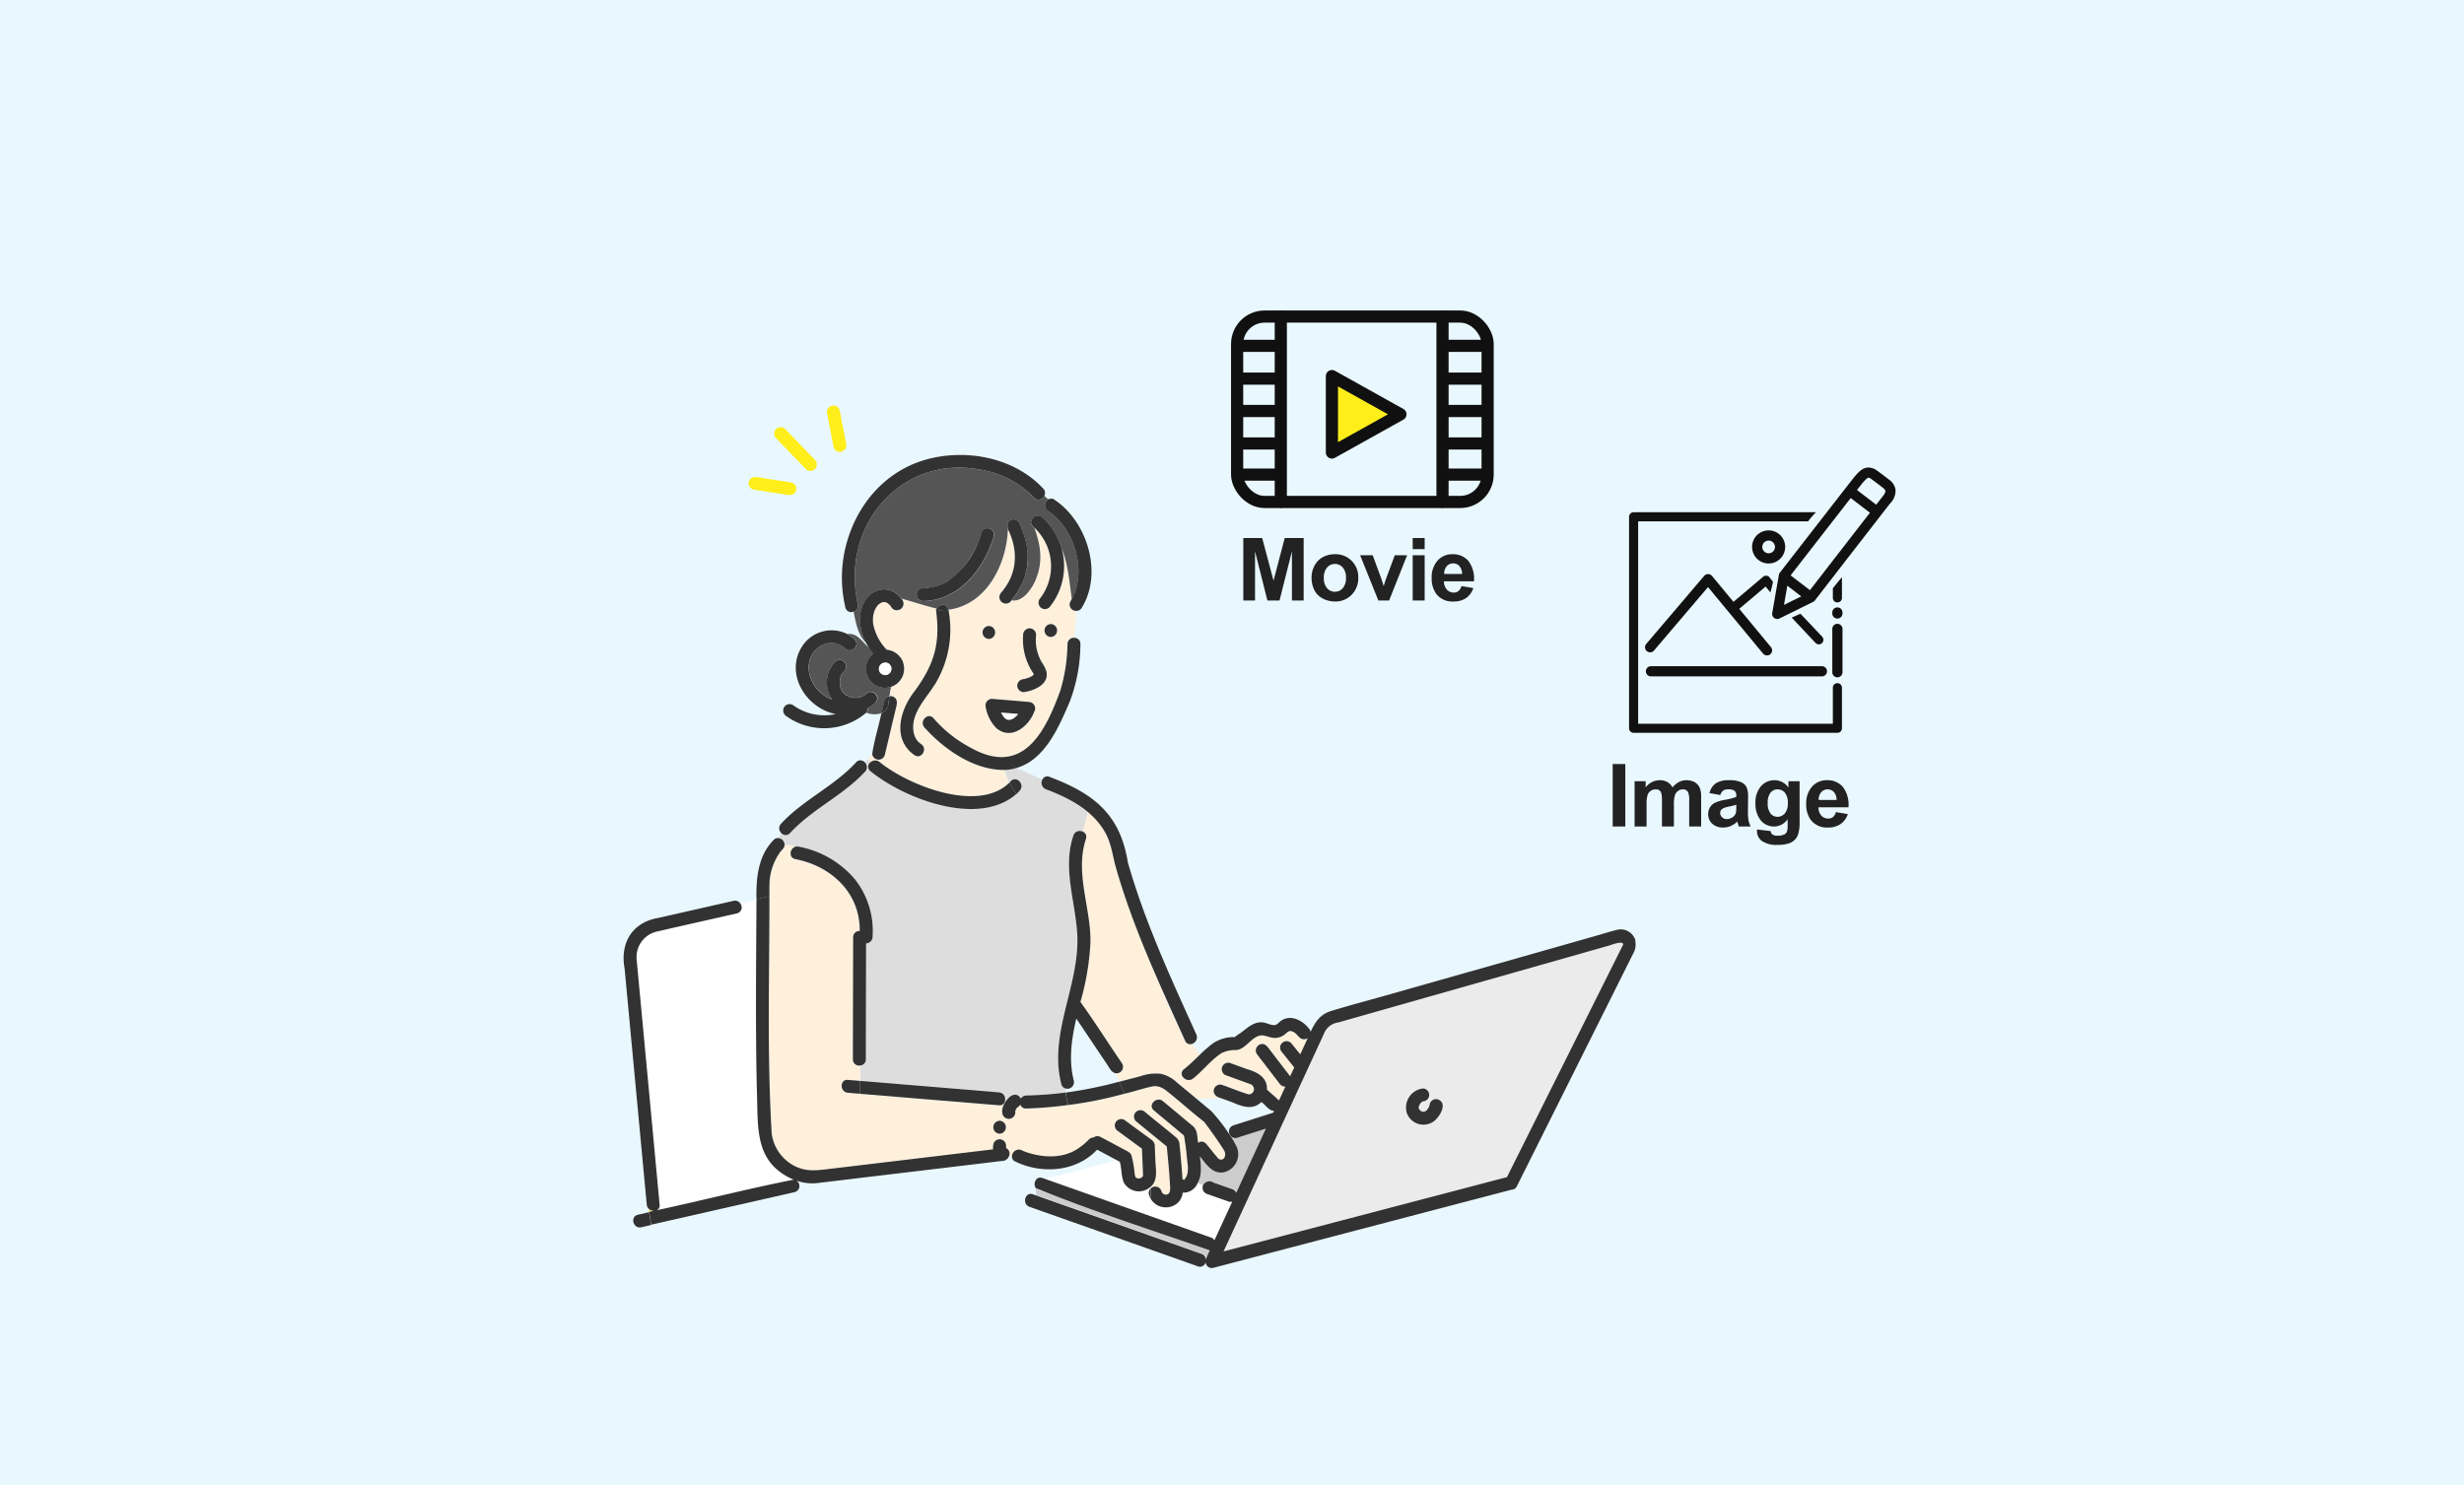 <svg xmlns="http://www.w3.org/2000/svg" width="480" height="289.333" viewBox="0 0 480 289.333">
  <g id="グループ_17579" data-name="グループ 17579" transform="translate(-460 -4816)">
    <rect id="長方形_10160" data-name="長方形 10160" width="480" height="289.333" transform="translate(460 4816)" fill="#e9f8ff"/>
    <path id="パス_13839" data-name="パス 13839" d="M2771.317,3657.656V3671.9l12.918-7.373Z" transform="translate(-2072.721 1249.438)" fill="none"/>
    <g id="_饑5" data-name="ﾑ饑5" transform="translate(777.35 4907.094)">
      <g id="グループ_17301" data-name="グループ 17301" transform="translate(0 0)">
        <g id="グループ_17298" data-name="グループ 17298" transform="translate(0 8.713)">
          <path id="パス_13814" data-name="パス 13814" d="M40.585,77.172a.887.887,0,0,0-.886.886v7.017H1.772V45.642h33.1a18.5,18.5,0,0,1,1.539-1.772H.886A.887.887,0,0,0,0,44.756V85.961a.887.887,0,0,0,.886.886h39.7a.887.887,0,0,0,.886-.886v-7.9a.887.887,0,0,0-.886-.886Z" transform="translate(0 -43.87)" fill="#111"/>
          <path id="パス_13815" data-name="パス 13815" d="M199.88,109.789v1.867a.886.886,0,1,0,1.772,0V107.63C201.266,108.055,200.089,109.5,199.88,109.789Z" transform="translate(-160.18 -94.966)" fill="#111"/>
        </g>
        <path id="パス_13816" data-name="パス 13816" d="M200.333,163.761a.993.993,0,0,1-.993-.993v-8.445a.993.993,0,0,1,1.986,0v8.445A.993.993,0,0,1,200.333,163.761Z" transform="translate(-159.748 -122.876)" fill="#111"/>
        <path id="パス_13817" data-name="パス 13817" d="M200.333,139.395a.993.993,0,0,1-.993-.993v-.189a.993.993,0,1,1,1.986,0v.189A.993.993,0,0,1,200.333,139.395Z" transform="translate(-159.748 -109.966)" fill="#111"/>
        <path id="パス_13818" data-name="パス 13818" d="M50.805,196.886H17.5a.993.993,0,1,1,0-1.986h33.3a.993.993,0,1,1,0,1.986Z" transform="translate(-13.231 -156.19)" fill="#111"/>
        <path id="パス_13819" data-name="パス 13819" d="M39.412,120.384a1,1,0,0,1-.767-.359L27.922,107.066,17.4,119.428a.993.993,0,1,1-1.513-1.287L27.175,104.88a.99.99,0,0,1,.757-.35h.008a.991.991,0,0,1,.759.359l11.478,13.869a.993.993,0,0,1-.763,1.627Z" transform="translate(-12.541 -83.769)" fill="#111"/>
        <g id="グループ_17299" data-name="グループ 17299" transform="translate(20.064 21.079)">
          <path id="パス_13820" data-name="パス 13820" d="M108.993,107.328c-.054-.1-.693-.908-.693-.908a.886.886,0,0,0-1.229-.083l-5.738,4.846a.885.885,0,0,0,1.142,1.353l5.083-4.294.924,1.144a19.638,19.638,0,0,0,.51-2.06Z" transform="translate(-101.018 -106.127)" fill="#111"/>
          <path id="パス_13821" data-name="パス 13821" d="M165.541,147.937l-4.235-4.487c-.375.153-1.509.655-1.7.763l4.616,4.908a.886.886,0,1,0,1.317-1.186Z" transform="translate(-147.973 -136.037)" fill="#111"/>
        </g>
        <path id="パス_13822" data-name="パス 13822" d="M123.884,68.117a3.224,3.224,0,1,1,3.224-3.224,3.227,3.227,0,0,1-3.224,3.224Zm0-4.459a1.237,1.237,0,1,0,1.237,1.237A1.239,1.239,0,0,0,123.884,63.658Z" transform="translate(-96.695 -49.421)" fill="#111"/>
        <g id="グループ_17300" data-name="グループ 17300" transform="translate(27.875)">
          <path id="パス_13823" data-name="パス 13823" d="M141.34,29.516a.994.994,0,0,1-.979-1.164l1.3-7.44a1.007,1.007,0,0,1,.195-.439c1.456-1.875,14.235-18.33,14.58-18.732C157.254.789,158.022,0,159.128,0a2.868,2.868,0,0,1,1.688.628c.941.679,1.3.953,2.244,1.686l.04.032a2.946,2.946,0,0,1,1.285,1.992,3.559,3.559,0,0,1-1.025,2.624c-.433.526-9.794,12.614-14.684,18.932a.972.972,0,0,1-.346.282l-6.552,3.237A.982.982,0,0,1,141.34,29.516Zm2.232-8.02-.92,5.269,4.592-2.268c1.559-2.014,14.044-18.148,14.58-18.8.566-.685.6-1.025.584-1.138-.02-.171-.2-.387-.526-.642l-.04-.032c-.955-.739-1.277-.987-2.195-1.649a1.021,1.021,0,0,0-.524-.252c-.282,0-.916.737-1.188,1.051-.369.443-10.348,13.287-14.366,18.459Z" transform="translate(-140.347 0)" fill="#111"/>
          <path id="パス_13824" data-name="パス 13824" d="M218.613,24.6a1,1,0,0,1-.6-.2l-4.91-3.762a.993.993,0,1,1,1.208-1.577l4.91,3.762a.993.993,0,0,1-.6,1.782Z" transform="translate(-198.337 -15.106)" fill="#111"/>
          <path id="パス_13825" data-name="パス 13825" d="M153.693,108.51a1,1,0,0,1-.6-.2l-4.9-3.754a.993.993,0,1,1,1.208-1.577l4.9,3.754a.993.993,0,0,1-.6,1.782Z" transform="translate(-146.319 -82.358)" fill="#111"/>
        </g>
      </g>
    </g>
    <g id="レイヤー_1" data-name="レイヤー 1" transform="translate(581.476 4895.004)">
      <g id="グループ_17341" data-name="グループ 17341" transform="translate(0.005 0.001)">
        <g id="グループ_17339" data-name="グループ 17339" transform="translate(0 9.643)">
          <path id="パス_13977" data-name="パス 13977" d="M48.1,39.2h0Z" transform="translate(27.099 12.446)" fill="#ffdc50"/>
          <path id="パス_13978" data-name="パス 13978" d="M49.186,38.43l-.016.016h0V38.43Z" transform="translate(27.702 12.012)" fill="#ffdc50"/>
          <path id="パス_13979" data-name="パス 13979" d="M49.176,38.45h0a.048.048,0,0,1-.016.031l.016-.016Z" transform="translate(27.696 12.024)" fill="#ffdc50"/>
          <path id="パス_13980" data-name="パス 13980" d="M50.376,38.551,47.03,38.27a5.627,5.627,0,0,0,.485.844h0l.407.407a1.3,1.3,0,0,1,.188.125.374.374,0,0,1,.141.047c.047,0,.078.031.125.031h.313c.063-.031.125-.016.109,0a2.418,2.418,0,0,0,.36-.109,4.308,4.308,0,0,0,.453-.266,6.1,6.1,0,0,0,.719-.7c-.031.031-.031,0,.063-.078Z" transform="translate(26.496 11.922)" fill="#fff"/>
          <path id="パス_13981" data-name="パス 13981" d="M69.9,96.493h0C69.67,96.431,69.826,96.728,69.9,96.493Z" transform="translate(39.317 44.729)" fill="#ffdc50"/>
          <path id="パス_13982" data-name="パス 13982" d="M31.87,24.725Z" transform="translate(17.952 4.281)" fill="#ffdc50"/>
          <path id="パス_13983" data-name="パス 13983" d="M49.166,38.46l-.016.016Z" transform="translate(27.69 12.029)" fill="#ffdc50"/>
          <path id="パス_13984" data-name="パス 13984" d="M26.94,34.75v0Z" transform="translate(15.174 9.938)" fill="#ffdc50"/>
          <path id="パス_13985" data-name="パス 13985" d="M32.153,24.57Z" transform="translate(18.092 4.201)" fill="#ffdc50"/>
          <path id="パス_13986" data-name="パス 13986" d="M48.72,38.925Z" transform="translate(27.448 12.283)" fill="#ffdc50"/>
          <path id="パス_13987" data-name="パス 13987" d="M64.72,96.021c.016-.094,0-.2,0,0Z" transform="translate(36.465 44.403)" fill="#ffdc50"/>
          <path id="パス_13988" data-name="パス 13988" d="M49.13,38.5Z" transform="translate(27.679 12.052)" fill="#ffdc50"/>
          <path id="パス_13989" data-name="パス 13989" d="M47.755,39.15Z" transform="translate(26.865 12.418)" fill="#ffdc50"/>
          <path id="パス_13990" data-name="パス 13990" d="M51.12,33.48v.047h0V33.5Z" transform="translate(28.801 9.223)" fill="#ffdc50"/>
          <path id="パス_13991" data-name="パス 13991" d="M51.12,33.51Z" transform="translate(28.801 9.24)" fill="#ffdc50"/>
          <path id="パス_13992" data-name="パス 13992" d="M49.151,38.48h0l-.031.031V38.5Z" transform="translate(27.673 12.04)" fill="#ffdc50"/>
          <path id="パス_13993" data-name="パス 13993" d="M47.86,39.2h.016Z" transform="translate(26.963 12.446)" fill="#ffdc50"/>
          <path id="パス_13994" data-name="パス 13994" d="M47.839,39.2v-.016c-.031,0-.078-.031-.109-.031C47.777,39.181,47.839,39.213,47.839,39.2Z" transform="translate(26.89 12.418)" fill="#ffdc50"/>
          <path id="パス_13995" data-name="パス 13995" d="M47.937,39.206c.109.031.109,0,.063-.016h-.063Z" transform="translate(26.98 12.441)" fill="#ffdc50"/>
          <path id="パス_13996" data-name="パス 13996" d="M48.05,39.216a.209.209,0,0,0,.078-.016H48.1A.077.077,0,0,0,48.05,39.216Z" transform="translate(27.07 12.446)" fill="#ffdc50"/>
          <path id="パス_13997" data-name="パス 13997" d="M46.991,38.188a.077.077,0,0,0,.016.047.3.3,0,0,0-.047-.125c0,.031.016.047.031.078Z" transform="translate(26.456 11.832)" fill="#ffdc50"/>
          <path id="パス_13998" data-name="パス 13998" d="M99.46,86.771a.158.158,0,0,0,.078-.031A.119.119,0,0,0,99.46,86.771Z" transform="translate(56.043 39.238)" fill="#ffdc50"/>
          <path id="パス_13999" data-name="パス 13999" d="M27.07,35.31Z" transform="translate(15.247 10.254)" fill="#ffdc50"/>
          <path id="パス_14000" data-name="パス 14000" d="M99.22,87.86s.016,0,.031.031Z" transform="translate(55.907 39.869)" fill="#ffdc50"/>
          <path id="パス_14001" data-name="パス 14001" d="M99.761,88.043a1.471,1.471,0,0,0,.156-.063A.575.575,0,0,0,99.761,88.043Z" transform="translate(56.211 39.936)" fill="#ffdc50"/>
          <path id="パス_14002" data-name="パス 14002" d="M99.3,86.94a.048.048,0,0,1-.016.031l.063-.063c.031-.047,0-.016-.047.031Z" transform="translate(55.941 39.319)" fill="#ffdc50"/>
          <path id="パス_14003" data-name="パス 14003" d="M99.05,87.394v.078a.29.29,0,0,1,.031-.109C99.081,87.3,99.066,87.331,99.05,87.394Z" transform="translate(55.812 39.569)" fill="#ffdc50"/>
          <path id="パス_14004" data-name="パス 14004" d="M99.04,87.47Z" transform="translate(55.806 39.649)" fill="#ffdc50"/>
          <path id="パス_14005" data-name="パス 14005" d="M99.04,87.45v.031h0Z" transform="translate(55.806 39.638)" fill="#ffdc50"/>
          <path id="パス_14006" data-name="パス 14006" d="M99.24,87.013a.22.22,0,0,1,.063-.063h0c-.016.031-.047.047-.063.078Z" transform="translate(55.919 39.356)" fill="#ffdc50"/>
          <path id="パス_14007" data-name="パス 14007" d="M64.29,96.31Z" transform="translate(36.223 44.631)" fill="#ffdc50"/>
          <path id="パス_14008" data-name="パス 14008" d="M26.95,34.81Z" transform="translate(15.179 9.972)" fill="#ffdc50"/>
          <path id="パス_14009" data-name="パス 14009" d="M149.863,67.5Q123.5,74.986,97.124,82.484a3.524,3.524,0,0,0-2.814,2.2q-9.78,21.2-19.56,42.419,27.6-7.247,55.209-14.479Q140.513,91.521,151.083,70.4C152.083,67.974,154.4,65.894,149.863,67.5ZM117.357,99.042c-.36,2.064-2.455,3.925-4.6,3.268a3.425,3.425,0,0,1-1.923-5.222c.7-1.407,3.643-2.83,3.971-.469a1.271,1.271,0,0,1-1.157,1.251c-.047,0-.094.031-.141.031-.063.031-.125.078-.188.109l-.156.156a.611.611,0,0,1-.063.078,4.075,4.075,0,0,0-.266.438c-.016.063-.047.125-.063.188a.236.236,0,0,1-.031.125v.172c.016.094,0,.063,0,0a.169.169,0,0,0-.031-.109h0a2.282,2.282,0,0,0,.078.313.886.886,0,0,0,.125.2l.141.141c.078.047.172.094.25.141.078.016.156.047.219.063h.188c.094-.016.188-.063.281-.078l.094-.047a2.428,2.428,0,0,0,.391-.407c.094-.141.172-.281.25-.422a2.651,2.651,0,0,0,.156-.579,1.265,1.265,0,0,1,2.439.672Z" transform="translate(42.117 28.077)" fill="#ebebeb"/>
          <path id="パス_14010" data-name="パス 14010" d="M3.12,100.14l.094.61c.3-.063.61-.141.907-.2A1.434,1.434,0,0,1,3.12,100.14Z" transform="translate(1.75 46.789)" fill="#ffdc50"/>
          <path id="パス_14011" data-name="パス 14011" d="M21.561,96.671h.047a.4.4,0,0,0-.078-.031s.031.031.047.031Z" transform="translate(12.125 44.817)" fill="#ffdc50"/>
          <path id="パス_14012" data-name="パス 14012" d="M74.1,100.384c1.392.485,2.783.985,4.175,1.47a1.36,1.36,0,0,1,.813.735c1.923-4.175,3.846-8.334,5.77-12.508-1.861.594-3.737,1.188-5.6,1.782a1.224,1.224,0,0,1-1.36-.516l-.078.031a14.476,14.476,0,0,1,1.2,2.064A3.612,3.612,0,0,1,76.6,98.648c-2.173.375-3.409-1.564-4.628-3.111.172,1.751.469,3.581-.453,5.207l1.063.453a1.281,1.281,0,0,1,1.532-.813Z" transform="translate(40.297 41.12)" fill="#ccc"/>
          <path id="パス_14013" data-name="パス 14013" d="M38.792,40.626c.094-.641.2-1.266.344-1.861A3.693,3.693,0,0,1,34.258,34.9a3.459,3.459,0,0,1,1.376-2.549,11.12,11.12,0,0,1-.782-1.126c-1.36-1.22-2.33-2.971-4.269-2.752a6.335,6.335,0,0,1,1.423,1.032c1.173,1.126-.61,2.908-1.782,1.782a4.086,4.086,0,0,0-4.6-.625c-4.581,2.674-2.408,9.069,2.033,10.57a5.814,5.814,0,0,1,.563-7.349c1.485-1.2,3.033.844,1.532,2.064h0c-.063.094-.422.594-.391.688,0,0,.094-.266.031-.078a4.01,4.01,0,0,0-.235.876,4.548,4.548,0,0,0,0,.922.227.227,0,0,0,.016.094,6.407,6.407,0,0,0,.219.782c.109.156.235.563.407.657,0,0-.172-.2-.063-.094a4.022,4.022,0,0,0,.516.516c.188.141.407.219.61.344a6.376,6.376,0,0,0,.938.25c-.156-.047-.172-.047-.125-.047a2.753,2.753,0,0,0,.8.031c.109,0,.422-.094.078,0,.3-.078.625-.125.922-.235a4.071,4.071,0,0,0,.625-.36,1.358,1.358,0,0,1,1.986-.172c1.094,1.188-.422,2.314-1.47,2.767a1.148,1.148,0,0,1-.328.938,4.288,4.288,0,0,0,2.986.078c.188-.8.375-1.61.563-2.408a1.2,1.2,0,0,1,1-.891Z" transform="translate(13 6.393)" fill="#555"/>
          <path id="パス_14014" data-name="パス 14014" d="M21.171,64.312c-5.128,1.173-10.273,2.314-15.4,3.5a5.1,5.1,0,0,0-4.143,5.519Q3.855,97.209,6.1,121.084a1.019,1.019,0,0,1-.563,1.079c8.9-1.939,17.762-4.19,26.674-5.957-7.771-3.362-6.88-10.194-7.161-17.293-.3-12.446-.156-24.907-.078-37.353l-3.19.813a1.2,1.2,0,0,1-.625,1.954Z" transform="translate(0.898 25.047)" fill="#fff"/>
          <path id="パス_14015" data-name="パス 14015" d="M69.941,29.547c.094-.141.156-.3.235-.438-.453-3.127-.657-6.6-1.97-9.835a12.735,12.735,0,0,1-2.361,11.461,1.26,1.26,0,0,1-1.782,0,1.3,1.3,0,0,1,0-1.782A10.281,10.281,0,0,0,62.889,15.24c1.2,3.252,1.7,6.489.407,9.741-.579,1.736-2.58,4.878-4.831,4.378a1.264,1.264,0,1,1-2.017-1.485c3.158-3.674,3.346-8.084,1.3-12.368-.3,7.1-4.284,14.744-11.586,15.7a20.5,20.5,0,0,1-2.7,14.682c-1.313,2.064-3.143,3.987-3.862,6.379-.532,1.736-.407,4.034,1.251,5.128,1.345.891.094,3.08-1.266,2.173-4.394-3.018-2.893-8.74-.094-12.336,3.925-5.3,5.16-9.413,4.268-15.948h0A2.089,2.089,0,0,1,43.861,31c-2.3-.547-4.581-1.329-6.88-1.954a1.29,1.29,0,1,1-2.033,1.47c-.094-.109-.2-.219-.313-.328-.063-.063-.407-.3-.141-.125a2.006,2.006,0,0,0-.469-.266.224.224,0,0,1,.109.031,2.918,2.918,0,0,1-.344-.109h-.328c-.109.047-.235.063-.328.094a2.516,2.516,0,0,0-.438.266,3.327,3.327,0,0,0-.407.407,4.624,4.624,0,0,0-.469.8,5.452,5.452,0,0,0-.313,1.126,6.538,6.538,0,0,0,0,1.564,9.664,9.664,0,0,0,2.642,5.035c3.956.375,4.706,5.973.876,7.224-.141.594-.25,1.22-.344,1.861a1.262,1.262,0,0,1,1.423,1.564c-.782,3.283-1.548,6.583-2.33,9.866a1.259,1.259,0,0,1-2.455-.172q-.422.469-.891.938a2.7,2.7,0,0,1,.547.641,1.362,1.362,0,0,1,1.736-.063c5.629,4.612,19.31,10.022,25.314,4.018a9.311,9.311,0,0,1-.938-2.455c-5.957.078-11.8-4-15.636-8.287-1.048-1.22.719-3.018,1.782-1.782a24.894,24.894,0,0,0,7.177,5.707c10.116,5.707,14.51-2.736,17.543-11.179a33.059,33.059,0,0,0,1.376-8.99,1.254,1.254,0,0,1,1.3-1.22,39.245,39.245,0,0,0,.344-5.269,1.239,1.239,0,0,1-1.048-1.861ZM54.008,34.378a1.259,1.259,0,0,1,0,2.517A1.259,1.259,0,0,1,54.008,34.378Zm9.006,16.261s0,.063-.016.078a.094.094,0,0,1-.016.063.83.83,0,0,1-.125.266c-1.876,4.8-7.192,6-9.069.5-.235-.782-.719-1.751-.172-2.486.438-.641,1.235-.485,1.892-.422,2.111.172,4.206.344,6.317.532a1.272,1.272,0,0,1,1.188,1.47Zm-2.2-3.393a1.261,1.261,0,0,1-1.266-1.266,1.3,1.3,0,0,1,1.266-1.266c-.141.016-.172.016-.156.016a6.9,6.9,0,0,0,1.2-.328,5.552,5.552,0,0,0,.672-.36,1.443,1.443,0,0,0,.141-.125.414.414,0,0,0,.078-.094c-.031,0,0-.063.016-.078-.016-.031-.031-.078,0-.031A11.6,11.6,0,0,1,60.7,36.067a1.266,1.266,0,0,1,2.533,0,8.857,8.857,0,0,0,1.079,5.316,7.2,7.2,0,0,1,.876,1.642c.782,2.627-2.3,3.94-4.362,4.206ZM66.079,36.52a1.259,1.259,0,0,1,0-2.517A1.259,1.259,0,0,1,66.079,36.52Z" transform="translate(17.141 -1.056)" fill="#fff0dc"/>
          <path id="パス_14016" data-name="パス 14016" d="M47.141,35.4v.031c7.3-.954,11.289-8.6,11.586-15.7a1.44,1.44,0,0,1,0-1.266c0-.391-.031-.782-.063-1.173.031.391.047.782.063,1.173a1.267,1.267,0,0,1,2.173,0,16.28,16.28,0,0,1,1.7,7.6,13.827,13.827,0,0,1-3.158,7.521c2.252.5,4.253-2.642,4.831-4.378,1.3-3.252.8-6.489-.407-9.741l-.235-.235c-1.22-1.079.579-2.861,1.782-1.782A12.96,12.96,0,0,1,69.2,23.513c1.313,3.237,1.517,6.708,1.97,9.835,3.033-5.535.5-13.759-4.644-17.168a1.332,1.332,0,0,1,.235-2.314c-.375.016-.641-.3-.923-.688a1.2,1.2,0,0,1-2.017.438A18.6,18.6,0,0,0,53.552,8.175c-15.745-3.1-27.5,11.086-24.063,26.143A1.217,1.217,0,0,1,28.66,35.8c.438,2.236.876,4.6,2.47,6.113-1.564-2.814-1.861-7,.719-9.35a4.02,4.02,0,0,1,6.113.7c2.3.625,4.581,1.392,6.88,1.954.485-.922,2.08-1.094,2.314.172ZM42.2,31.237c5.863-.078,9.819-5.582,11.351-10.773a1.266,1.266,0,0,1,2.439.672c-1.814,6.285-6.739,12.524-13.775,12.618a1.259,1.259,0,0,1,0-2.517Z" transform="translate(16.143 -5.28)" fill="#555"/>
          <path id="パス_14017" data-name="パス 14017" d="M84.8,109.039a1.254,1.254,0,0,1,.672.547q1.736-3.776,3.487-7.552a.991.991,0,0,1-.7,0c-1.392-.485-2.783-.985-4.175-1.47a1.29,1.29,0,0,1-.86-1.626l-1.063-.453a2.962,2.962,0,0,1-2.908,1.861,3.347,3.347,0,0,1-6.129,1.345v0c-.407-.563-.735-1.595-.141-2.1v-.313a3.411,3.411,0,0,1-5.191-.876c-.532-1.282-.391-2.721-.782-4.05-.188-.094-.375-.2-.563-.3L52.65,97.687q16.089,5.676,32.162,11.367Z" transform="translate(29.663 43.363)" fill="#fff"/>
          <path id="パス_14018" data-name="パス 14018" d="M58,55.888c-2.2,6.645.985,13.431.876,20.17a48.823,48.823,0,0,1-1.954,11.6c2.814,3.925,5.394,8.037,8.146,12.024a1.262,1.262,0,0,1-1.329,1.861c.25.547.485,1.11.719,1.657,1.392-.36,2.783-.719,4.19-1.094a8.829,8.829,0,0,1,3.971-.453,6.871,6.871,0,0,1,3.143,1.736l1.22-1.016a1.034,1.034,0,0,1,.078-1.61,42.9,42.9,0,0,0,3.174-2.908c-.532-.657-1.141-1.3-1.626-2.033a1.03,1.03,0,0,1-1.313-.594A311.68,311.68,0,0,1,65.238,66.16c-.579-1.72-1.126-3.455-1.564-5.222a25.16,25.16,0,0,0-1.829-6.1,14.14,14.14,0,0,0-3.471-4.19c-.36,1.235-.672,2.517-.969,3.815a1.069,1.069,0,0,1,.579,1.392Z" transform="translate(32.069 18.899)" fill="#fff0dc"/>
          <path id="パス_14019" data-name="パス 14019" d="M22.608,61.155a1.151,1.151,0,0,1,.61,0,18.871,18.871,0,0,1,10.8,6.192,16.3,16.3,0,0,1,3.565,11.445A1.277,1.277,0,0,1,36.32,80q-.023,11.3-.047,22.593a1.175,1.175,0,0,1-1.079,1.2v2.986q13.533,1.126,27.049,2.236a1.3,1.3,0,0,1,1.2,1.282l.485-.031c.7-.844,2-1.235,2.564-.047a1.182,1.182,0,0,1,1.032-.594,71.034,71.034,0,0,0,7.693-.579c-.031-.266-.047-.547-.063-.813a1.116,1.116,0,0,1-.766-.844,24.574,24.574,0,0,1-.141-10.351c1.079-6.239,3.565-12.305,3.237-18.731-.328-6.457-2.924-12.977-.751-19.372a1.291,1.291,0,0,1,1.845-.719c.3-1.3.61-2.564.969-3.815a27.864,27.864,0,0,0-8.177-4.44,1.346,1.346,0,0,1-.719-1.861c-1.579-.844-3.393-1.47-4.972-2.314a8.871,8.871,0,0,1-2.345.391,8.8,8.8,0,0,0,.938,2.455l.235-.235c1.063-1.22,2.846.563,1.782,1.782-.219.235-.438.469-.657.688.125.2.266.407.391.594-.141-.2-.266-.407-.391-.594-7.349,6.473-21.78,1-28.457-4.456a1.036,1.036,0,0,1,.047-1.72,3.187,3.187,0,0,0-.547-.641c-.2.2-.407.422-.61.625a1.268,1.268,0,0,1,.109,1.829C31.88,51.2,25.86,53.791,21.56,58.482a1.143,1.143,0,0,1-1.767-.047c-.172.344-.313.688-.453,1.048A1.344,1.344,0,0,1,20.5,60.921a3.247,3.247,0,0,1,2.126.25Z" transform="translate(10.891 15.179)" fill="#ddd"/>
          <path id="パス_14020" data-name="パス 14020" d="M106.3,113.489c-1.048-1.642-2.2-3.205-3.362-4.769-2.2-1.72-4.362-3.659-6.567-5.426-1.016-.844-1.986-1.72-3.455-1.5-1.814.344-3.6,1-5.41,1.407.078.125.156.266.235.391-.078-.125-.156-.266-.235-.391a76.078,76.078,0,0,1-11.054,2.236c.031.094.047.172.078.266-.031-.094-.047-.172-.078-.266a72.335,72.335,0,0,1-8.209.688,1.134,1.134,0,0,1-1.126-.751,1.621,1.621,0,0,1-.469.453,2.664,2.664,0,0,0-.3.3,2.53,2.53,0,0,0-.156.281,1.708,1.708,0,0,0-.078.266,1.281,1.281,0,0,1-2.158,1.11c-.86-1.063-.125-2.674.7-3.549l-.485.031a1.083,1.083,0,0,1-1.2,1.235c-1.22-.094-2.439-.2-3.659-.3q-11.7-.962-23.391-1.939v0c-.8-.063-1.595-.125-2.392-.2-1.61-.141-1.61-2.658,0-2.517.8.063,1.595.125,2.392.2V97.76a1.2,1.2,0,0,1-1.438-1.2V93.6l.047-20.827a1.2,1.2,0,0,1,1.282-1.22c.094-7.427-5.551-12.649-12.555-14.009-1.36-.3-1.063-2.126.063-2.424a3.247,3.247,0,0,0-2.126-.25,1.222,1.222,0,0,1-.36.7c-2.33,2.486-2.752,5.895-2.611,9.162l.719-.188-.719.188c.016,15.448-.485,30.958.453,46.391a8.452,8.452,0,0,0,4.175,6.082c2.189,1.235,4.206,1.048,6.52.782q16.206-1.947,32.428-3.878a2.612,2.612,0,0,1,.172-1.345,2.857,2.857,0,0,1,.2-.25,1.279,1.279,0,0,1,.563-.328,2.371,2.371,0,0,0,.328-.047,1.048,1.048,0,0,1,.485.109.88.88,0,0,1,.407.266,1.023,1.023,0,0,1,.266.407,1.048,1.048,0,0,1,.109.485v.532a1.2,1.2,0,0,1,.563,1.595h.563a1.356,1.356,0,0,1,2.142-1.126c3.393,1.329,7.552,1.657,10.71-.438a12.968,12.968,0,0,0,2.142-1.782,1.109,1.109,0,0,1,.876-.375,1.3,1.3,0,0,1,1.423-.109l4.894,2.611c.5.266.938.453,1.126,1.063a22.5,22.5,0,0,1,.625,3.831c-.047-.328.219.485.031.141a.52.52,0,0,0,.094.156.048.048,0,0,0,.016.031.782.782,0,0,0,.125.109.156.156,0,0,1,.078.063,1.464,1.464,0,0,1,.25.063h.3a2.083,2.083,0,0,0,.3-.078c.047-.031.219-.172.2-.141a.275.275,0,0,1,.078-.063c.016-.047.172-.25.125-.219h0s0,.031-.016.031c-.125.125-.031,0,.016-.031v-.031c-.031-1.751-.156-3.5-.2-5.254-1.564-1.141-3.111-2.283-4.675-3.424a1.286,1.286,0,0,1-.453-1.72,1.258,1.258,0,0,1,1.72-.453c1.751,1.282,3.518,2.564,5.269,3.862a1.623,1.623,0,0,1,.641,1.345c.031,1.032.078,2.064.125,3.1.109,1.626.453,3.643-1,4.784v.313a1.271,1.271,0,0,1,2.173.485.86.86,0,0,0,1.313.516c.36-.25.375-.751.375-1.173-.141-2.689-.407-5.379-.657-8.068q-3-2.463-6.02-4.925a1.274,1.274,0,0,1,0-1.782,1.289,1.289,0,0,1,1.782,0c2.033,1.7,4.128,3.315,6.145,5.035a1.859,1.859,0,0,1,.579,1.313c.235,2.252.422,4.5.579,6.755a.87.87,0,0,1,.328.094h.016c1.157-1.251.61-3.111.5-4.612-.125-1.329-.313-2.674-.532-4-1.954-1.642-3.925-3.268-5.879-4.91-1.251-1.048.547-2.814,1.782-1.782,1.939,1.61,3.862,3.221,5.8,4.831.985.813.829,2.111,1.048,3.283a1.1,1.1,0,0,1,1.532.172c.8.891,1.47,1.876,2.283,2.752a.772.772,0,0,0,1.407-.344c.188-.766-.235-1.188-.672-1.892Zm-43.248-2.47a1.259,1.259,0,0,1,0-2.517A1.259,1.259,0,0,1,63.05,111.019Z" transform="translate(10.194 21.228)" fill="#fff0dc"/>
          <path id="パス_14021" data-name="パス 14021" d="M90.291,79.916a1.282,1.282,0,0,1,.891.375c.594.735,1.173,1.454,1.767,2.189.485-1.048.969-2.111,1.454-3.158a1.3,1.3,0,0,1-1.814-.391c.391.5-.313-.313-.453-.438a1.987,1.987,0,0,0-1.032-.563c-.532-.031-.844.438-1.235.719a3.067,3.067,0,0,1-1.61.625c-.985.078-1.829-.453-2.783-.5-1.97.063-3.065,2.721-5.035,2.877a5.867,5.867,0,0,0-2.83.594c-2.064,1.345-3.612,3.409-5.535,4.941a1.371,1.371,0,0,1-1.876-.172l-1.22,1.016c1.22,1,2.439,2,3.643,3.018a17.579,17.579,0,0,0,4.8-.078c-.8-.2-1.485-.8-1.266-1.689a1.26,1.26,0,0,1,1.548-.876c1.72.594,3.409,1.313,5.16,1.845h.266c.063-.016.141-.047.2-.063a.968.968,0,0,0,.266-.172.27.27,0,0,1-.047.063l.172-.172a1.289,1.289,0,0,0,.235-.516,2.532,2.532,0,0,0-.016-.344,1.622,1.622,0,0,0-.063-.2,1.165,1.165,0,0,1-.141-.235,1.409,1.409,0,0,1-.141-.156c-.094-.063-.2-.109-.3-.172-1.079-.375-3.252-1.188-4.691-1.7a1.265,1.265,0,0,1,.672-2.439c1.094.391,2.189.8,3.283,1.188,1.986.579,4.05,1.61,3.925,4,.766.719,1.595,1.392,2.345,2.126.422-.907.829-1.814,1.251-2.721-.86.094-1.251-.782-1.72-1.329-1.3-1.689-2.58-3.362-3.878-5.05a1.272,1.272,0,0,1,.453-1.72c1.079-.61,1.72.407,2.283,1.173,1.266,1.642,2.517,3.283,3.784,4.925.266-.579.532-1.141.8-1.72-.8-.985-1.579-1.97-2.377-2.955a1.473,1.473,0,0,1-.375-.891A1.292,1.292,0,0,1,90.323,79.9Z" transform="translate(38.866 34.272)" fill="#fff0dc"/>
          <path id="パス_14022" data-name="パス 14022" d="M80.738,108.091q-14.353-5.066-28.722-10.147a1.28,1.28,0,0,1-.625-.453v1.392q16.136,5.7,32.256,11.4a1.273,1.273,0,0,1,.86,1.11c.188-.61.532-1.188.782-1.782-1.548-.328-3.033-1.048-4.55-1.517Z" transform="translate(28.953 45.296)" fill="#ccc"/>
          <path id="パス_14023" data-name="パス 14023" d="M69.979,96.537s-.078-.031-.109-.047h0C69.9,96.506,69.948,96.521,69.979,96.537Z" transform="translate(39.367 44.732)" fill="#ffdc50"/>
          <path id="パス_14024" data-name="パス 14024" d="M99.046,87.483h0V87.42h0a.094.094,0,0,1-.016.063Z" transform="translate(55.8 39.621)" fill="#ffdc50"/>
          <path id="パス_14025" data-name="パス 14025" d="M100.075,87.87s-.078.063-.125.094C100.013,87.917,100.059,87.886,100.075,87.87Z" transform="translate(56.319 39.874)" fill="#ffdc50"/>
          <path id="パス_14026" data-name="パス 14026" d="M78.56,85.278c.031-.125,0-.078,0,0Z" transform="translate(44.264 38.37)" fill="#ffdc50"/>
          <path id="パス_14027" data-name="パス 14027" d="M48.07,39.193h.109A.213.213,0,0,0,48.07,39.193Z" transform="translate(27.082 12.438)" fill="#323232"/>
          <path id="パス_14028" data-name="パス 14028" d="M47.741,39.156a.637.637,0,0,1,.109.031.3.3,0,0,0-.141-.047h.031Z" transform="translate(26.879 12.412)" fill="#323232"/>
          <path id="パス_14029" data-name="パス 14029" d="M47.886,39.19Z" transform="translate(26.969 12.441)" fill="#323232"/>
          <path id="パス_14030" data-name="パス 14030" d="M46.354,36.56a1.282,1.282,0,0,0-1.22,1.595,7.7,7.7,0,0,0,2.048,4.081c2.846,2.5,6.348-.266,7.411-3.19a1.386,1.386,0,0,0,.125-.266c0-.016.016-.047.016-.063a.117.117,0,0,1,.016-.078,1.263,1.263,0,0,0-1.188-1.47c-2.408-.219-4.816-.407-7.224-.61Zm1.689,2.5a.735.735,0,0,0-.031-.078c0,.016.031.078.047.125a.057.057,0,0,0-.016-.047Zm2.721,1.188Zm.657-.688v.016h0a4.382,4.382,0,0,1-.719.7,2.646,2.646,0,0,1-.453.266c-.125.031-.235.078-.36.109a.122.122,0,0,1-.078,0c-.031,0-.078,0-.078.016a.077.077,0,0,0,.047-.016H49.59c.094.047-.047.031-.109,0h-.016a.368.368,0,0,1-.125-.031c.016.047-.047,0-.109-.031-.078-.016-.078-.016-.031,0-.094-.063-.125-.078-.188-.125l-.407-.407h0a5.627,5.627,0,0,1-.485-.844l3.346.281.016-.016V39.5h0l-.016.016-.031.031Z" transform="translate(25.405 10.958)" fill="#323232"/>
          <path id="パス_14031" data-name="パス 14031" d="M49.2,38.45h0c-.094.094-.094.109-.063.078h0l.031-.031.016-.016a.048.048,0,0,1,.016-.031Z" transform="translate(27.672 12.024)" fill="#323232"/>
          <path id="パス_14032" data-name="パス 14032" d="M78.34,85.65Z" transform="translate(44.14 38.623)" fill="#323232"/>
          <path id="パス_14033" data-name="パス 14033" d="M33.2,61.182a18.835,18.835,0,0,0-10.8-6.192,1.6,1.6,0,0,0-.61,0,6.72,6.72,0,0,1,2.783,2.22,6.72,6.72,0,0,0-2.783-2.22c-1.126.3-1.438,2.126-.063,2.424,7,1.345,12.649,6.583,12.555,14.009a1.2,1.2,0,0,0-1.282,1.22q-.023,10.413-.047,20.827v2.955a1.2,1.2,0,0,0,1.438,1.2v0a1.175,1.175,0,0,0,1.079-1.2q.023-11.3.047-22.593a1.288,1.288,0,0,0,1.266-1.2,16.3,16.3,0,0,0-3.565-11.445Z" transform="translate(11.717 21.328)" fill="#323232"/>
          <path id="パス_14034" data-name="パス 14034" d="M28.385,84.042c-1.61-.141-1.61,2.392,0,2.517.8.063,1.595.125,2.392.2V84.245C29.98,84.183,29.183,84.12,28.385,84.042Z" transform="translate(15.308 37.714)" fill="#323232"/>
          <path id="パス_14035" data-name="パス 14035" d="M56.529,86.406Q43,85.28,29.48,84.17v2.517q13.533,1.126,27.049,2.236C58.14,89.064,58.14,86.531,56.529,86.406Z" transform="translate(16.605 37.789)" fill="#323232"/>
          <path id="パス_14036" data-name="パス 14036" d="M65.477,98.761a3.481,3.481,0,0,0,.422.954l-.141-2.1a1.171,1.171,0,0,0-.281,1.157Z" transform="translate(36.865 45.369)" fill="#323232"/>
          <path id="パス_14037" data-name="パス 14037" d="M65.5,84.27A80.813,80.813,0,0,1,55.09,86.381a11.849,11.849,0,0,0,.516,2.424A76.078,76.078,0,0,0,66.66,86.568,18.577,18.577,0,0,1,65.5,84.27Z" transform="translate(31.038 37.846)" fill="#323232"/>
          <path id="パス_14038" data-name="パス 14038" d="M51.861,86.214a1.122,1.122,0,0,0-1.032.594c-1.345-2.252-3.893,1.032-3.643,2.689a1.274,1.274,0,1,0,2.533-.219,1.707,1.707,0,0,1,.078-.266c.047-.094.109-.188.156-.281a2.665,2.665,0,0,1,.3-.3,1.3,1.3,0,0,0,.469-.453,1.1,1.1,0,0,0,1.126.751,72.335,72.335,0,0,0,8.209-.688,11.85,11.85,0,0,1-.516-2.424,71.034,71.034,0,0,1-7.693.579Z" transform="translate(26.574 38.606)" fill="#323232"/>
          <path id="パス_14039" data-name="パス 14039" d="M84.521,97.316a14.478,14.478,0,0,0-1.2-2.064l-2.033.8,2.033-.8a35.79,35.79,0,0,0-3.643-4.691c-1-.829-1.986-1.657-2.986-2.486a10.727,10.727,0,0,0-3.033.172,10.244,10.244,0,0,1,3.033-.172c-1.2-1.016-2.424-2.017-3.643-3.018l-1.407,1.188,1.407-1.188A6.731,6.731,0,0,0,69.9,83.322a8.829,8.829,0,0,0-3.971.453c-1.392.375-2.783.735-4.19,1.094a24.262,24.262,0,0,0,1.157,2.3c1.814-.407,3.581-1.048,5.41-1.407,1.47-.219,2.424.657,3.455,1.5,2.2,1.767,4.347,3.706,6.567,5.426,1.157,1.564,2.314,3.127,3.362,4.769.438.7.86,1.126.672,1.892a.772.772,0,0,1-1.407.344c-.8-.876-1.485-1.876-2.283-2.752a1.1,1.1,0,0,0-1.532-.172c-.219-1.173-.063-2.455-1.048-3.283-1.939-1.61-3.862-3.221-5.8-4.831-1.235-1.032-3.033.735-1.782,1.782,1.954,1.642,3.925,3.268,5.879,4.91.219,1.329.407,2.658.532,4,.109,1.517.657,3.362-.5,4.612h0a.208.208,0,0,1,.109.047c-.031-.016-.078-.031-.109-.047-.094.235-.25-.063,0,0a1.3,1.3,0,0,0-.328-.094c-.156-2.252-.344-4.5-.579-6.755a1.888,1.888,0,0,0-.579-1.313c-2.017-1.72-4.112-3.33-6.145-5.035a1.289,1.289,0,0,0-1.782,0,1.274,1.274,0,0,0,0,1.782q3,2.463,6.02,4.925c.266,2.689.532,5.379.657,8.068,0,.407,0,.923-.375,1.173A.857.857,0,0,1,70,106.2a1.253,1.253,0,0,0-2.142-.485l.141,2.1c1.642,2.517,5.785,1.814,6.129-1.345a2.975,2.975,0,0,0,2.908-1.861l-1.392-.579,1.392.579c.922-1.626.625-3.455.453-5.207,1.22,1.548,2.455,3.487,4.628,3.111A3.62,3.62,0,0,0,84.537,97.3Z" transform="translate(34.785 37.261)" fill="#323232"/>
          <path id="パス_14040" data-name="パス 14040" d="M76.347,97.409c-.047-1.032-.078-2.064-.125-3.1a1.561,1.561,0,0,0-.641-1.345c-1.751-1.282-3.518-2.564-5.269-3.862a1.258,1.258,0,0,0-1.72.453,1.283,1.283,0,0,0,.453,1.72c1.564,1.141,3.111,2.283,4.675,3.424.047,1.751.172,3.5.2,5.254v.031h0c.047-.047-.109.156-.125.219-.031.016-.047.047-.078.063.016-.031-.156.109-.2.141a1.65,1.65,0,0,1-.3.078,1.884,1.884,0,0,1-.3,0,1.465,1.465,0,0,0-.25-.063c-.016-.016-.047-.031-.078-.063-.016-.016-.078-.063-.125-.109a.048.048,0,0,0-.016-.031s-.078-.141-.094-.156c.188.344-.078-.485-.031-.141A22.5,22.5,0,0,0,71.7,96.1c-.188-.61-.625-.8-1.126-1.063l-4.894-2.611a1.3,1.3,0,0,0-1.423.109,1.163,1.163,0,0,0-.876.375,12.968,12.968,0,0,1-2.142,1.782c-3.158,2.1-7.3,1.767-10.71.438a1.357,1.357,0,0,0-2.142,1.126h0a1.053,1.053,0,0,0,.641.938c5.144,2.517,11.914,2.033,15.948-2.3,1.032.547,2.08,1.11,3.111,1.657l2.783-.719-2.783.719,1.313.7c.391,1.329.25,2.767.782,4.05a3.378,3.378,0,0,0,5.16.876L75.19,99.8l.156,2.377c1.454-1.141,1.11-3.174,1-4.784Zm-2.423,2.549c0-.2.016-.094,0,0Zm-.672.516h0Z" transform="translate(27.262 40.467)" fill="#323232"/>
          <path id="パス_14041" data-name="パス 14041" d="M64.722,96.031A.048.048,0,0,1,64.738,96C64.691,96.047,64.6,96.156,64.722,96.031Z" transform="translate(36.431 44.456)" fill="#323232"/>
          <path id="パス_14042" data-name="パス 14042" d="M69.866,96.5l-.016-.016.016.016Z" transform="translate(39.356 44.727)" fill="#323232"/>
          <path id="パス_14043" data-name="パス 14043" d="M168.944,67.472a2.99,2.99,0,0,0-3.753-2.064c-1.36.344-2.7.766-4.065,1.157q-9.545,2.721-19.091,5.426-10.953,3.1-21.89,6.207c-3.487.985-6.989,1.908-10.46,2.971-2.252.688-3.174,2.236-4.05,4.1a.8.8,0,0,0-.172-.485c-1.2-1.673-3.565-3.018-5.519-1.736-.375.235-.719.751-1.173.86-.7.156-1.689-.422-2.392-.5-1.829-.219-3.127,1.157-4.487,2.142a5.377,5.377,0,0,0-1,.719,7.266,7.266,0,0,0-4.315,1.251,26.1,26.1,0,0,0-2.439,2.126,5.789,5.789,0,0,1,1.032,1.72,5.788,5.788,0,0,0-1.032-1.72c-1.032.985-2.048,2-3.174,2.908a1.025,1.025,0,0,0-.078,1.61l1.532-1.282-1.532,1.282a1.368,1.368,0,0,0,1.876.172c1.923-1.532,3.471-3.6,5.535-4.941a5.692,5.692,0,0,1,2.83-.594c1.97-.156,3.065-2.814,5.035-2.877.954.063,1.782.579,2.783.5a3.148,3.148,0,0,0,1.61-.625c.391-.281.7-.751,1.235-.719a2.038,2.038,0,0,1,1.032.563c.141.125.844.922.453.438a1.3,1.3,0,0,0,1.814.391c-.485,1.048-.969,2.111-1.454,3.158-.594-.735-1.173-1.454-1.767-2.189a1.26,1.26,0,0,0-2.158.891,1.386,1.386,0,0,0,.375.891c.8.985,1.579,1.97,2.377,2.955-.266.579-.532,1.141-.8,1.72-1.266-1.642-2.517-3.283-3.784-4.925-.563-.766-1.2-1.782-2.283-1.173a1.276,1.276,0,0,0-.453,1.72c1.3,1.689,2.58,3.362,3.878,5.05.469.563.844,1.423,1.72,1.329-.422.907-.829,1.814-1.251,2.721-.751-.735-1.564-1.407-2.345-2.126.125-2.392-1.923-3.424-3.925-4-1.094-.391-2.189-.8-3.283-1.188a1.265,1.265,0,0,0-.672,2.439c1.438.516,3.627,1.329,4.691,1.7.094.063.2.109.3.172.031.047.125.125.141.156.047.078.094.172.141.235a1.626,1.626,0,0,1,.063.2,2.535,2.535,0,0,1,.016.344,1.393,1.393,0,0,1-.235.516l-.172.172c.031-.031.047-.047.047-.063a.968.968,0,0,1-.266.172c-.063.016-.141.047-.2.063a1.506,1.506,0,0,1-.266,0c-1.751-.516-3.44-1.251-5.16-1.845a1.265,1.265,0,0,0-1.548.876c-.219.891.469,1.485,1.266,1.689a5.288,5.288,0,0,0,1.266-.438,5.288,5.288,0,0,1-1.266.438c.8.281,1.579.579,2.377.86,1.861.829,3.94,1.548,5.613-.078.8.563,1.423,1.689,2.455,1.736-.047.109-.109.219-.156.344-2.564.813-5.144,1.642-7.708,2.455a1.254,1.254,0,0,0-.688,1.923l.876-.344-.876.344a1.224,1.224,0,0,0,1.36.516c1.861-.594,3.737-1.188,5.6-1.782-1.923,4.175-3.846,8.334-5.77,12.508a1.36,1.36,0,0,0-.813-.735c-1.22-.422-2.439-.86-3.643-1.282a1.361,1.361,0,0,0-2.048.625l3.862,1.626-3.862-1.626a1.284,1.284,0,0,0,.86,1.626c1.392.485,2.783.985,4.175,1.47a1.2,1.2,0,0,0,.7,0q-1.736,3.776-3.487,7.552a1.254,1.254,0,0,0-.672-.547q-16.417-5.793-32.819-11.6c-1.251-.438-1.923,1.094-1.3,1.97v0c11.007,4.487,22.625,8.177,33.9,12.133a18.093,18.093,0,0,0-.782,1.782,1.217,1.217,0,0,0-.86-1.11q-16.136-5.7-32.256-11.4v0c-.188-.063-.375-.141-.563-.2-1.532-.547-2.189,1.892-.672,2.439q16.417,5.793,32.819,11.6a1.1,1.1,0,0,0,1.485-.813,1.217,1.217,0,0,0,1.548,1.094q29.059-7.622,58.1-15.229a1.022,1.022,0,0,0,.86-.453,1.362,1.362,0,0,0,.172-.281q11.281-22.562,22.562-45.14a3.591,3.591,0,0,0,.469-2.564Zm-74.3,29.02c0-.078.031-.125,0,0ZM166.5,68.316Q155.224,90.9,143.9,113.55q-27.6,7.247-55.209,14.479,9.78-21.2,19.56-42.419a3.5,3.5,0,0,1,2.814-2.2q26.361-7.482,52.739-14.979c.453-.125,2.924-1.126,2.721-.094Z" transform="translate(28.181 27.156)" fill="#323232"/>
          <path id="パス_14044" data-name="パス 14044" d="M103.677,87.236a1.271,1.271,0,0,0-1.548.876,3.5,3.5,0,0,1-.156.579,2.985,2.985,0,0,1-.25.422,2.428,2.428,0,0,1-.391.407l-.094.047a1.892,1.892,0,0,1-.281.078h-.188a.9.9,0,0,1-.219-.063c-.094-.047-.172-.094-.25-.141l-.141-.141a1.429,1.429,0,0,1-.125-.2,1.306,1.306,0,0,1-.078-.313h0v0a.094.094,0,0,1,.016-.063c0-.047.016-.219.031-.109.016-.063.047-.125.063-.188a4.076,4.076,0,0,1,.266-.438l-.063.063a.341.341,0,0,0,.063-.078c0-.031.109-.125.063-.063a1.475,1.475,0,0,1,.156-.156c.063-.031.125-.078.188-.109a.456.456,0,0,0,.141-.031,1.253,1.253,0,0,0-.094-2.5,3.746,3.746,0,0,0-3.158,4.706,3.437,3.437,0,0,0,5.332,1.657c1.11-.829,2.721-3.5.766-4.222Zm-3.018.422s-.094.047-.078.031A.119.119,0,0,1,100.66,87.659Zm.547,1.939a.8.8,0,0,1-.156.063C101.035,89.66,101.144,89.629,101.207,89.6Zm-.969-.172-.031-.031S100.222,89.394,100.238,89.425Zm1.11.094s.125-.109.125-.094S101.41,89.488,101.348,89.519Z" transform="translate(54.921 38.319)" fill="#323232"/>
          <path id="パス_14045" data-name="パス 14045" d="M99.063,87.6a.587.587,0,0,1,0-.172v.063a.182.182,0,0,0,.031.109Z" transform="translate(55.815 39.626)" fill="#323232"/>
          <path id="パス_14046" data-name="パス 14046" d="M99.06,87.54Z" transform="translate(55.817 39.688)" fill="#323232"/>
          <path id="パス_14047" data-name="パス 14047" d="M99.05,87.475a.709.709,0,0,0,.031-.125.29.29,0,0,1-.031.109h0Z" transform="translate(55.812 39.581)" fill="#323232"/>
          <path id="パス_14048" data-name="パス 14048" d="M99.28,86.968h0c.031-.031.063-.063.063-.078l-.063.063Z" transform="translate(55.941 39.322)" fill="#323232"/>
          <path id="パス_14049" data-name="パス 14049" d="M99.04,87.476h0v0Z" transform="translate(55.806 39.643)" fill="#323232"/>
          <path id="パス_14050" data-name="パス 14050" d="M2.1,101.03c-1.579.36-.907,2.8.672,2.439.641-.141,1.266-.281,1.908-.438l-.391-2.5C3.559,100.7,2.839,100.858,2.1,101.03Z" transform="translate(0.67 47.009)" fill="#323232"/>
          <path id="パス_14051" data-name="パス 14051" d="M74.516,110.325v-.532a1.048,1.048,0,0,0-.109-.485.88.88,0,0,0-.266-.407,1.022,1.022,0,0,0-.407-.266,1.048,1.048,0,0,0-.485-.109,2.373,2.373,0,0,0-.328.047,1.279,1.279,0,0,0-.563.328,2.855,2.855,0,0,1-.2.25,2.612,2.612,0,0,0-.172,1.345q-16.206,1.947-32.428,3.878c-2.314.281-4.331.453-6.52-.782a8.379,8.379,0,0,1-4.175-6.082c-.938-15.432-.438-30.927-.453-46.391l-2.517.641c-.063,12.446-.219,24.907.078,37.353.281,7.1-.625,13.931,7.161,17.293-8.912,1.767-17.778,4.034-26.674,5.957a1.019,1.019,0,0,0,.563-1.079Q4.789,97.41,2.546,73.535a5.1,5.1,0,0,1,4.143-5.519c5.128-1.188,10.257-2.33,15.4-3.5a1.2,1.2,0,0,0,.625-1.954l-3.362.86,3.362-.86a1.211,1.211,0,0,0-1.3-.485L6.783,65.4c-5.128.86-7.505,4.91-6.583,9.882Q2.358,98.27,4.516,121.27a1.239,1.239,0,0,0,.375.8l-.485-3.158.485,3.158a1.434,1.434,0,0,0,1,.407c-.3.063-.61.141-.907.2l.391,2.5q13.978-3.166,27.972-6.348a1.235,1.235,0,0,0,.36-2.22l-1.564.469,1.564-.469s-.031-.031-.047-.031c.031,0,.063,0,.078.031l1.72-.516-1.72.516a9.214,9.214,0,0,0,4.065.453q9.123-1.1,18.247-2.189c5.863-.7,11.742-1.392,17.606-2.111a1.452,1.452,0,0,0,1.423-.922h0a1.2,1.2,0,0,0-.563-1.595Z" transform="translate(-0.005 24.799)" fill="#323232"/>
          <path id="パス_14052" data-name="パス 14052" d="M19.1,63.2a10.971,10.971,0,0,1,1.876-6.254c.281-.547.985-.969,1.063-1.595a2.073,2.073,0,0,0-1.407,1.782,2.071,2.071,0,0,1,1.407-1.782,1.356,1.356,0,0,0-1.157-1.438,29.142,29.142,0,0,0-.938,3.221,28.187,28.187,0,0,1,.938-3.221,1.127,1.127,0,0,0-.969.36c-3.049,3.08-3.44,7.489-3.346,11.586l2.517-.641V63.2Z" transform="translate(9.32 20.732)" fill="#323232"/>
          <path id="パス_14053" data-name="パス 14053" d="M33.072,47.878a24.421,24.421,0,0,1,2.955-3.3,1.11,1.11,0,0,0-1.673.047c-4.3,4.691-10.319,7.286-14.619,11.977a1.243,1.243,0,0,0,.016,1.736,9.294,9.294,0,0,1,2.814-3.44,9.294,9.294,0,0,0-2.814,3.44,1.143,1.143,0,0,0,1.767.047c4.3-4.691,10.319-7.286,14.619-11.977a1.271,1.271,0,0,0-.109-1.829A24.421,24.421,0,0,0,33.072,47.878Z" transform="translate(10.918 15.276)" fill="#323232"/>
          <path id="パス_14054" data-name="パス 14054" d="M58,48.543c-6,6-19.685.594-25.314-4.018a1.341,1.341,0,0,0-1.736.063c.375.563.735,1.173,1.485,1.173-.751,0-1.11-.61-1.485-1.173a1.044,1.044,0,0,0-.047,1.72c6.661,5.457,21.108,10.929,28.457,4.456-.485-.751-.954-1.485-1.36-2.236Z" transform="translate(17.165 15.284)" fill="#323232"/>
          <path id="パス_14055" data-name="パス 14055" d="M48.315,46.987l-.235.235a24.43,24.43,0,0,0,1.36,2.236,6.828,6.828,0,0,0,.657-.688c1.063-1.22-.719-3-1.782-1.782Z" transform="translate(27.087 16.604)" fill="#323232"/>
          <path id="パス_14056" data-name="パス 14056" d="M37.86,37.121a3.8,3.8,0,0,0-3.19-2.439,9.894,9.894,0,0,1-2.642-5.035,6.538,6.538,0,0,1,0-1.564,5.452,5.452,0,0,1,.313-1.126,4.625,4.625,0,0,1,.469-.8,3.327,3.327,0,0,1,.407-.407,4.074,4.074,0,0,1,.438-.266,2.014,2.014,0,0,0,.328-.094h.328c.109.031.235.078.344.109-.063-.016-.094-.031-.109-.031a2.006,2.006,0,0,1,.469.266c-.109-.063-.125-.078-.094-.047a3.281,3.281,0,0,1,.532.5,1.29,1.29,0,1,0,2.033-1.47c-.8-.219-1.595-.422-2.408-.579.8.156,1.595.36,2.408.579a4.02,4.02,0,0,0-6.113-.7c-2.58,2.345-2.283,6.52-.719,9.35a5.534,5.534,0,0,0,2.314,1.3,5.438,5.438,0,0,1-2.314-1.3c.172.344.375.672.579,1a4.119,4.119,0,0,0,1.736,1,4.027,4.027,0,0,1-1.736-1c.25.391.5.766.782,1.126a3.436,3.436,0,0,0-1.376,2.549,3.693,3.693,0,0,0,4.878,3.862c.078-.328.156-.641.25-.938a8.215,8.215,0,0,0-.25.938,3.7,3.7,0,0,0,2.314-4.784ZM33.654,25.5l-.063.016A.247.247,0,0,0,33.654,25.5Zm-.375.219-.031.031Zm2.283,12.837s-.031.125,0,.047a1.333,1.333,0,0,1-.2.5l.031-.031-.047.047a.6.6,0,0,1-.078.094.741.741,0,0,1-.156.156,3.148,3.148,0,0,1-.391.219c.047-.031.094-.047.109-.063a1.486,1.486,0,0,1-.281.094h-.328a1.829,1.829,0,0,1-.313-.078.119.119,0,0,1,.063.031l-.094-.047a.133.133,0,0,1-.078-.047c-.063-.031-.109-.063-.172-.094a3.254,3.254,0,0,1-.328-.328l.063.063a.607.607,0,0,1-.094-.172.462.462,0,0,1-.047-.094.133.133,0,0,0-.047-.078.216.216,0,0,0,.047.063,1.636,1.636,0,0,1-.063-.266v-.328a1.038,1.038,0,0,1,.094-.313c.047-.078.078-.156.125-.219l-.031.031c.031-.031.078-.094.109-.125a.421.421,0,0,1,.125-.109c-.063.031.031-.047.063-.063s.047-.047.078-.063l-.063.063a1,1,0,0,1,.219-.125h.016c.047-.031.156-.063.141-.047a.29.29,0,0,0,.109-.031.439.439,0,0,0,.078-.016.168.168,0,0,0,.125-.031c-.031,0-.063.016-.094.016h.281c.094.016.172.047.266.063-.016,0-.031,0-.047-.031.031.016.047.031.078.047a.342.342,0,0,1,.078.047.886.886,0,0,1,.2.125l.188.188a2.189,2.189,0,0,1,.156.25c-.031-.078.031.031.047.078,0,.031.031.063.047.094A.342.342,0,0,0,35.5,38a1.172,1.172,0,0,1,.063.25v0c.016.063.016.172,0,.141v.172a.2.2,0,0,1,.016-.094.232.232,0,0,1-.031.141Z" transform="translate(16.59 3.268)" fill="#323232"/>
          <path id="パス_14057" data-name="パス 14057" d="M32.723,24.55Z" transform="translate(18.429 4.19)" fill="#323232"/>
          <path id="パス_14058" data-name="パス 14058" d="M49.1,16.206a18.436,18.436,0,0,1-.719,2.033,15.617,15.617,0,0,1-5.754,7.286,9.6,9.6,0,0,1-4.878,1.438,1.259,1.259,0,0,0,0,2.517c7.036-.094,11.961-6.332,13.775-12.618a1.266,1.266,0,0,0-2.439-.672Z" transform="translate(20.578 -1.022)" fill="#323232"/>
          <path id="パス_14059" data-name="パス 14059" d="M41.151,40.122a20.5,20.5,0,0,0,2.7-14.682,13.709,13.709,0,0,1-2.424.078c.891,6.551-.344,10.648-4.268,15.948-2.8,3.627-4.3,9.3.094,12.336,1.36.891,2.627-1.282,1.266-2.173-1.657-1.094-1.8-3.393-1.251-5.128.735-2.377,2.564-4.3,3.862-6.379Z" transform="translate(19.428 4.692)" fill="#323232"/>
          <path id="パス_14060" data-name="パス 14060" d="M41.354,25.757c-.235-1.266-1.829-1.094-2.314-.172.407.094.829.188,1.235.281-.407-.078-.829-.172-1.235-.281a1.505,1.505,0,0,0-.109.281,11.263,11.263,0,0,0,2.424-.078Z" transform="translate(21.931 4.359)" fill="#323232"/>
          <path id="パス_14061" data-name="パス 14061" d="M66.428,12.722C60.987,6.89,52.246,5.061,44.632,6.8c-7.974,1.829-13.806,7.912-16.23,15.62a25.088,25.088,0,0,0-.516,13.462,1.159,1.159,0,0,0,1.595.813,17.722,17.722,0,0,0-.813-3.111,17.367,17.367,0,0,1,.813,3.111,1.217,1.217,0,0,0,.829-1.485C26.87,20.133,38.628,5.967,54.373,9.063A18.7,18.7,0,0,1,64.645,14.5a1.205,1.205,0,0,0,2.017-.438c-.5-.719-1.016-1.642-2.267-.8,1.266-.844,1.767.078,2.267.8A1.194,1.194,0,0,0,66.428,12.722Z" transform="translate(15.322 -6.169)" fill="#323232"/>
          <path id="パス_14062" data-name="パス 14062" d="M54.36,11.816a1.042,1.042,0,0,0-.735-.2.769.769,0,0,1-.313.078,1.33,1.33,0,0,0-.235,2.314c5.144,3.393,7.661,11.617,4.644,17.168.031.25.078.516.125.766-.047-.25-.078-.516-.125-.766-.078.141-.141.3-.235.438a1.234,1.234,0,0,0,1.048,1.861v0a1.19,1.19,0,0,0,1.141-.594c4.159-6.739,1.079-16.824-5.316-21.045Z" transform="translate(29.578 -3.105)" fill="#323232"/>
          <path id="パス_14063" data-name="パス 14063" d="M53.333,11.6a.769.769,0,0,0-.313.078A.912.912,0,0,0,53.333,11.6Z" transform="translate(29.871 -3.108)" fill="#323232"/>
          <path id="パス_14064" data-name="パス 14064" d="M66.771,28.95a24.893,24.893,0,0,1-1.048,4.409,25.988,25.988,0,0,0,1.048-4.409,1.243,1.243,0,0,0-1.3,1.22A33.059,33.059,0,0,1,64.1,39.16C61.08,47.588,56.64,56.046,46.555,50.339a24.894,24.894,0,0,1-7.177-5.707c-1.063-1.235-2.83.563-1.782,1.782C41.442,50.7,47.274,54.78,53.231,54.7a5.612,5.612,0,0,1-.109-1.016,5.612,5.612,0,0,0,.109,1.016,8.765,8.765,0,0,0,2.345-.391,7.91,7.91,0,0,1-1.063-.625c.344.219.7.422,1.063.625,5.519-1.642,8.162-7.865,10.3-12.821a31.656,31.656,0,0,0,2.111-11.3,1.148,1.148,0,0,0-1.22-1.22Z" transform="translate(20.998 6.67)" fill="#323232"/>
          <path id="パス_14065" data-name="パス 14065" d="M45.95,27.48a1.259,1.259,0,0,0,0,2.517A1.259,1.259,0,0,0,45.95,27.48Z" transform="translate(25.199 5.841)" fill="#323232"/>
          <path id="パス_14066" data-name="パス 14066" d="M53.67,27.24a1.259,1.259,0,0,0,0,2.517A1.259,1.259,0,0,0,53.67,27.24Z" transform="translate(29.55 5.706)" fill="#323232"/>
          <path id="パス_14067" data-name="パス 14067" d="M34.889,36.263a1.285,1.285,0,0,0-.547-.016c-.109.688-.2,1.392-.313,2.08a2.923,2.923,0,0,0,.2-.657,3.256,3.256,0,0,1-.2.657,14.342,14.342,0,0,1-.485,2.142,14.343,14.343,0,0,0,.485-2.142,2.329,2.329,0,0,1-1.266,1.235c-.547,2.658-1.407,5.285-1.782,7.943a11.478,11.478,0,0,0,1.141-1.438,13.115,13.115,0,0,1-1.141,1.438,1.257,1.257,0,0,0,2.455.172c.688-2.877,1.36-5.77,2.048-8.646.25-1,.735-2.345-.594-2.767Z" transform="translate(17.451 10.77)" fill="#323232"/>
          <path id="パス_14068" data-name="パス 14068" d="M33.381,38.32c.109-.688.2-1.376.313-2.08a1.227,1.227,0,0,0-1,.891c-.188.8-.375,1.61-.563,2.408A2.377,2.377,0,0,0,33.4,38.3Z" transform="translate(18.099 10.778)" fill="#323232"/>
          <path id="パス_14069" data-name="パス 14069" d="M36.063,40.41s-.125.109-.2.172a4.977,4.977,0,0,1-.625.36,8.848,8.848,0,0,1-.922.235c.328-.094.031,0-.078,0h-.579c-.109,0-.407-.094-.078,0a6.376,6.376,0,0,1-.938-.25c-.188-.125-.422-.2-.61-.344a4.021,4.021,0,0,1-.516-.516c-.094-.109.078.094.063.094-.172-.094-.3-.5-.407-.657a7.3,7.3,0,0,1-.219-.782.335.335,0,0,0-.016-.094,3.5,3.5,0,0,1,.235-1.8c.063-.188-.031.063-.031.078-.031-.109.328-.594.391-.688h0c1.517-1.2-.047-3.268-1.532-2.064a5.814,5.814,0,0,0-.563,7.349c-4.44-1.5-6.614-7.912-2.033-10.57a4.082,4.082,0,0,1,4.6.625c1.173,1.126,2.955-.657,1.782-1.782a6.335,6.335,0,0,0-1.423-1.032,3.649,3.649,0,0,0-.985.25,3.8,3.8,0,0,1,.985-.25,6.831,6.831,0,0,0-8.881,2.564c-3.268,5.316.954,11.961,6.661,13.04a10.428,10.428,0,0,1-8.365-1.767,1.258,1.258,0,0,0-1.72.453,1.286,1.286,0,0,0,.453,1.72,12.662,12.662,0,0,0,15.526-.641A5.164,5.164,0,0,1,33.483,42.3a5.236,5.236,0,0,0,2.549,1.814,1.1,1.1,0,0,0,.328-.938c1.048-.453,2.564-1.564,1.47-2.767a1.289,1.289,0,0,0-1.782,0Zm-5.144-1.861v0Zm.016.094Zm.188.782Z" transform="translate(11.195 6.139)" fill="#323232"/>
          <path id="パス_14070" data-name="パス 14070" d="M33.357,32.614l-.047-.094h0c0,.031.016.047.047.078Z" transform="translate(18.764 8.682)" fill="#fff"/>
          <path id="パス_14071" data-name="パス 14071" d="M32.318,33.547s-.047-.031-.078-.047C32.256,33.5,32.287,33.531,32.318,33.547Z" transform="translate(18.161 9.234)" fill="#fff"/>
          <path id="パス_14072" data-name="パス 14072" d="M33.36,32.971a.319.319,0,0,1,.031-.141.2.2,0,0,1-.016.094h0v.047Z" transform="translate(18.792 8.856)" fill="#fff"/>
          <path id="パス_14073" data-name="パス 14073" d="M31.917,33.184l-.047-.094C31.886,33.153,31.917,33.2,31.917,33.184Z" transform="translate(17.952 9.003)" fill="#fff"/>
          <path id="パス_14074" data-name="パス 14074" d="M33.36,32.66v.047h0Z" transform="translate(18.792 8.761)" fill="#fff"/>
          <path id="パス_14075" data-name="パス 14075" d="M32.886,34.448h.328a1.98,1.98,0,0,0,.281-.094h0c-.031,0-.063.031-.109.063a1.923,1.923,0,0,0,.391-.219.741.741,0,0,0,.156-.156c-.031,0,0,0,.094-.094a1.709,1.709,0,0,0,.125-.235c.031-.094.047-.172.078-.266a.17.17,0,0,1,.016-.078v-.328c-.016-.078-.047-.156-.063-.25a.342.342,0,0,0-.047-.078,2.19,2.19,0,0,0-.156-.25l-.188-.188a1.428,1.428,0,0,0-.2-.125c.016,0,0,0-.109-.047a1.637,1.637,0,0,0-.266-.063h-.281c-.078.016-.109.031-.125.031a.29.29,0,0,0-.109.031.408.408,0,0,1-.156.047,1.562,1.562,0,0,0-.219.125c-.031.031-.063.063-.078.063a.894.894,0,0,0-.125.109c.047-.031.031,0-.078.094a1.562,1.562,0,0,0-.125.219,2.375,2.375,0,0,0-.094.313,2.3,2.3,0,0,0,0,.328c.016.094.047.188.063.266.047.078.063.109.063.109a1.7,1.7,0,0,0,.094.172c.141.141.063.078,0,0l-.063-.063a3.254,3.254,0,0,0,.328.328,1.705,1.705,0,0,0,.172.094c-.031-.016,0,0,.109.047a2.285,2.285,0,0,0,.313.078Z" transform="translate(17.921 8.411)" fill="#fff"/>
          <path id="パス_14076" data-name="パス 14076" d="M32.127,32.206s-.078.078-.031.047l.063-.063A.048.048,0,0,0,32.127,32.206Z" transform="translate(18.071 8.496)" fill="#fff"/>
          <path id="パス_14077" data-name="パス 14077" d="M33.251,33.246l-.031.031h0l.047-.047Z" transform="translate(18.713 9.082)" fill="#fff"/>
          <path id="パス_14078" data-name="パス 14078" d="M33.36,32.721v.109a.265.265,0,0,0,0-.125Z" transform="translate(18.792 8.778)" fill="#fff"/>
          <path id="パス_14079" data-name="パス 14079" d="M32.2,32.14a.428.428,0,0,1-.078.063h0l.063-.063Z" transform="translate(18.093 8.468)" fill="#fff"/>
          <path id="パス_14080" data-name="パス 14080" d="M33.35,32.967V32.92h0Z" transform="translate(18.786 8.907)" fill="#fff"/>
          <path id="パス_14081" data-name="パス 14081" d="M33.322,32.524s-.047-.109-.031-.047c0,.031.031.047.047.078v-.031Z" transform="translate(18.751 8.647)" fill="#fff"/>
          <path id="パス_14082" data-name="パス 14082" d="M31.98,32.347l.047-.047Z" transform="translate(18.014 8.558)" fill="#fff"/>
          <path id="パス_14083" data-name="パス 14083" d="M31.84,33.04a.5.5,0,0,0,.047.078h0a.084.084,0,0,0-.047-.063Z" transform="translate(17.935 8.975)" fill="#fff"/>
          <path id="パス_14084" data-name="パス 14084" d="M32,32.33a.428.428,0,0,0-.063.078c.016,0,.016-.016.031-.031A.225.225,0,0,1,32,32.33Z" transform="translate(17.992 8.575)" fill="#fff"/>
          <path id="パス_14085" data-name="パス 14085" d="M32.384,33.561a.229.229,0,0,0-.063-.031H32.29c.031,0,.063.031.094.047Z" transform="translate(18.189 9.251)" fill="#fff"/>
          <path id="パス_14086" data-name="パス 14086" d="M33.238,33.27h0a.414.414,0,0,0-.078.094c.016,0,.047-.047.078-.078Z" transform="translate(18.679 9.104)" fill="#fff"/>
          <path id="パス_14087" data-name="パス 14087" d="M32.509,32.04a.677.677,0,0,0-.078.016C32.462,32.056,32.478,32.04,32.509,32.04Z" transform="translate(18.267 8.411)" fill="#fff"/>
          <path id="パス_14088" data-name="パス 14088" d="M32.256,32.11H32.24Z" transform="translate(18.161 8.451)" fill="#fff"/>
          <path id="パス_14089" data-name="パス 14089" d="M32.89,32.09s.047.031.078.047A.22.22,0,0,0,32.89,32.09Z" transform="translate(18.527 8.439)" fill="#fff"/>
          <path id="パス_14090" data-name="パス 14090" d="M32.3,32.107H32.28a.252.252,0,0,0,.141-.047.376.376,0,0,0-.125.031Z" transform="translate(18.183 8.422)" fill="#fff"/>
          <path id="パス_14091" data-name="パス 14091" d="M32.918,32.107a.5.5,0,0,1-.078-.047c.016,0,.031.016.047.031h.031Z" transform="translate(18.499 8.422)" fill="#fff"/>
          <path id="パス_14092" data-name="パス 14092" d="M32.521,32.046a.335.335,0,0,0,.094-.016.3.3,0,0,0-.125.031h.047Z" transform="translate(18.302 8.406)" fill="#fff"/>
          <path id="パス_14093" data-name="パス 14093" d="M32.242,33.5s.047.031.078.047h.031C32.242,33.487,32.226,33.487,32.242,33.5Z" transform="translate(18.159 9.231)" fill="#323232"/>
          <path id="パス_14094" data-name="パス 14094" d="M32.038,32.3a.731.731,0,0,0-.078.094C32.069,32.3,32.069,32.273,32.038,32.3Z" transform="translate(18.003 8.554)" fill="#323232"/>
          <path id="パス_14095" data-name="パス 14095" d="M32.89,33.528Z" transform="translate(18.527 9.238)" fill="#323232"/>
          <path id="パス_14096" data-name="パス 14096" d="M33.327,32.548s-.031-.047-.047-.078a.143.143,0,0,0,.047.078Z" transform="translate(18.747 8.654)" fill="#323232"/>
          <path id="パス_14097" data-name="パス 14097" d="M31.96,33.26c.063.078.141.141,0,0Z" transform="translate(18.003 9.099)" fill="#323232"/>
          <path id="パス_14098" data-name="パス 14098" d="M31.866,33.086h0l.047.094s-.016-.031-.063-.109Z" transform="translate(17.941 8.992)" fill="#323232"/>
          <path id="パス_14099" data-name="パス 14099" d="M33.366,32.931h0V32.9h0s0,.063-.016.078v-.047Z" transform="translate(18.786 8.896)" fill="#323232"/>
          <path id="パス_14100" data-name="パス 14100" d="M33.36,32.831V32.69h0v.156Z" transform="translate(18.792 8.778)" fill="#323232"/>
          <path id="パス_14101" data-name="パス 14101" d="M32.153,32.18l-.063.063a.611.611,0,0,0,.078-.063h0Z" transform="translate(18.076 8.49)" fill="#323232"/>
          <path id="パス_14102" data-name="パス 14102" d="M33.168,33.364a.6.6,0,0,0,.078-.094h0l-.094.094Z" transform="translate(18.672 9.104)" fill="#323232"/>
          <path id="パス_14103" data-name="パス 14103" d="M32.28,32.117h0c.094-.016.156-.031.156-.047l-.141.047Z" transform="translate(18.183 8.428)" fill="#323232"/>
          <path id="パス_14104" data-name="パス 14104" d="M32.969,32.137s-.047-.031-.078-.047H32.86C32.954,32.153,32.985,32.153,32.969,32.137Z" transform="translate(18.51 8.439)" fill="#323232"/>
          <path id="パス_14105" data-name="パス 14105" d="M32.555,32.046h-.047a.141.141,0,0,0-.078.016.376.376,0,0,0,.125-.031Z" transform="translate(18.268 8.406)" fill="#323232"/>
          <path id="パス_14106" data-name="パス 14106" d="M56.743,20.127a15.379,15.379,0,0,0-1.407-2.7,14.4,14.4,0,0,1,1.407,2.7,12.868,12.868,0,0,0-3.784-6.067c-1.2-1.079-3,.7-1.782,1.782l.235.235c-.094-.25-.188-.516-.3-.766.109.25.2.516.3.766A10.282,10.282,0,0,1,52.584,29.79a1.3,1.3,0,0,0,0,1.782,1.26,1.26,0,0,0,1.782,0,12.689,12.689,0,0,0,2.361-11.461Z" transform="translate(28.603 -1.91)" fill="#323232"/>
          <path id="パス_14107" data-name="パス 14107" d="M47.945,14.59a1.391,1.391,0,0,0,0,1.266Q47.968,15.223,47.945,14.59Z" transform="translate(26.925 -1.423)" fill="#323232"/>
          <path id="パス_14108" data-name="パス 14108" d="M50.662,14.812a1.267,1.267,0,0,0-2.173,0v1.266c2.064,4.284,1.861,8.678-1.3,12.368a1.265,1.265,0,1,0,2.017,1.485,3.013,3.013,0,0,1-1.47-.876,3.013,3.013,0,0,0,1.47.876c3.768-4.612,4.018-9.835,1.454-15.12Z" transform="translate(26.382 -1.645)" fill="#323232"/>
          <path id="パス_14109" data-name="パス 14109" d="M47.29,91.657a1.259,1.259,0,0,0,0-2.517A1.259,1.259,0,0,0,47.29,91.657Z" transform="translate(25.955 40.59)" fill="#323232"/>
          <path id="パス_14110" data-name="パス 14110" d="M82.223,96.485C77.267,85.541,72.185,74.549,68.886,62.978c-1.5-9.444-6.723-13.447-15.276-16.667a1.05,1.05,0,0,0-1.392.563,8.8,8.8,0,0,1,.969.579c-.313-.2-.625-.391-.969-.579a1.342,1.342,0,0,0,.719,1.861c4.581,1.72,9.256,4.159,11.648,8.631,1.032,1.923,1.3,4.018,1.829,6.1C69.731,75.331,75,86.557,80.05,97.752a1.044,1.044,0,0,0,1.313.594,4.558,4.558,0,0,1-.844-2.549,4.518,4.518,0,0,0,.844,2.549A1.345,1.345,0,0,0,82.223,96.485Z" transform="translate(29.344 16.405)" fill="#323232"/>
          <path id="パス_14111" data-name="パス 14111" d="M50.207,29.021a11.6,11.6,0,0,0,2.064,7.646c-.016-.047,0,0,0,.031,0,0-.047.094-.016.078a.414.414,0,0,0-.078.094s-.094.078-.141.125a3.111,3.111,0,0,1-.672.36,7.358,7.358,0,0,1-1,.3c-.078.016-.391.063-.047.016a1.314,1.314,0,0,0-1.266,1.266A1.281,1.281,0,0,0,50.316,40.2c2.064-.266,5.144-1.579,4.362-4.206a7.542,7.542,0,0,0-.876-1.642,8.745,8.745,0,0,1-1.079-5.316,1.281,1.281,0,0,0-1.266-1.266,1.3,1.3,0,0,0-1.266,1.266Zm2.08,7.724h0v-.016h0Zm0,0Z" transform="translate(27.634 6.005)" fill="#323232"/>
          <path id="パス_14112" data-name="パス 14112" d="M66.628,98.361c-2.736-3.987-5.316-8.1-8.146-12.024a50.594,50.594,0,0,0,1.954-11.6c.109-6.739-3.08-13.525-.876-20.17.516-1.548-1.908-2.2-2.439-.672-2.173,6.411.422,12.915.751,19.372.485,9.85-5.66,19.216-3.1,29.082a1.143,1.143,0,0,0,.766.844c-.031-.657-.031-1.329-.031-2.111,0,.782,0,1.454.031,2.111a1.288,1.288,0,0,0,1.657-1.517c-1.032-4.034-.438-8.1.485-12.1q2.885,4.292,5.77,8.6c.563.688.891,1.814,1.845,2.048a17.74,17.74,0,0,0-1.376-2.658,17.74,17.74,0,0,1,1.376,2.658,1.266,1.266,0,0,0,1.329-1.861Z" transform="translate(30.507 20.236)" fill="#323232"/>
        </g>
        <g id="グループ_17340" data-name="グループ 17340" transform="translate(24.381)">
          <path id="パス_14113" data-name="パス 14113" d="M28.187,8.99a1.265,1.265,0,0,1-1.548-.876c-.047-.281-.109-.547-.156-.829-.375-1.892-.751-3.8-1.11-5.691A1.265,1.265,0,0,1,27.812.922c.422,2.173.844,4.347,1.282,6.5a1.286,1.286,0,0,1-.876,1.548Z" transform="translate(-10.111 -0.001)" fill="#ffee1a"/>
          <path id="パス_14114" data-name="パス 14114" d="M24.934,10.862c-1.939-2-3.862-4-5.8-6a1.26,1.26,0,0,1,1.782-1.782c1.939,2,3.862,4,5.8,6a1.289,1.289,0,0,1,0,1.782,1.274,1.274,0,0,1-1.782,0Z" transform="translate(-13.816 1.519)" fill="#ffee1a"/>
          <path id="パス_14115" data-name="パス 14115" d="M24.81,11.534c-.281,1.11-1.532.922-2.392.751-1.97-.313-3.94-.61-5.91-.922a1.265,1.265,0,0,1-.876-1.548,1.278,1.278,0,0,1,1.548-.876c2.252.344,4.5.7,6.755,1.048a1.265,1.265,0,0,1,.876,1.548Z" transform="translate(-15.599 5.022)" fill="#ffee1a"/>
        </g>
      </g>
    </g>
    <path id="パス_14116" data-name="パス 14116" d="M2793.1,3652.049l12.379,6.7L2793.1,3665Z" transform="translate(-2073 1238)" fill="#ffee1a"/>
    <g id="レイヤー_5" data-name="レイヤー 5" transform="translate(701 4877.681)">
      <g id="グループ_17297" data-name="グループ 17297" transform="translate(0 0)">
        <g id="グループ_17296" data-name="グループ 17296">
          <rect id="長方形_10161" data-name="長方形 10161" width="48.799" height="36.124" rx="5.34" fill="none" stroke="#101010" stroke-linecap="round" stroke-linejoin="round" stroke-width="2.37"/>
          <g id="グループ_17294" data-name="グループ 17294" transform="translate(0.395 5.701)">
            <line id="線_72" data-name="線 72" x2="7.104" transform="translate(0.21 25.091)" fill="none" stroke="#101010" stroke-linecap="round" stroke-linejoin="round" stroke-width="2.37"/>
            <line id="線_73" data-name="線 73" x2="7.104" transform="translate(0 19.026)" fill="none" stroke="#101010" stroke-linecap="round" stroke-linejoin="round" stroke-width="2.37"/>
            <line id="線_74" data-name="線 74" x2="7.098" transform="translate(0.148 12.694)" fill="none" stroke="#101010" stroke-linecap="round" stroke-linejoin="round" stroke-width="2.37"/>
            <line id="線_75" data-name="線 75" x2="7.098" transform="translate(0.364 6.387)" fill="none" stroke="#101010" stroke-linecap="round" stroke-linejoin="round" stroke-width="2.37"/>
            <line id="線_76" data-name="線 76" x2="7.104" transform="translate(0.377)" fill="none" stroke="#101010" stroke-linecap="round" stroke-linejoin="round" stroke-width="2.37"/>
          </g>
          <line id="線_77" data-name="線 77" y2="36.013" transform="translate(8.506 0.056)" fill="none" stroke="#101010" stroke-linecap="round" stroke-linejoin="round" stroke-width="2.37"/>
          <g id="グループ_17295" data-name="グループ 17295" transform="translate(40.639 5.701)">
            <line id="線_78" data-name="線 78" x1="6.955" transform="translate(0.173 25.091)" fill="none" stroke="#101010" stroke-linecap="round" stroke-linejoin="round" stroke-width="2.37"/>
            <line id="線_79" data-name="線 79" x1="6.962" transform="translate(0.377 19.026)" fill="none" stroke="#101010" stroke-linecap="round" stroke-linejoin="round" stroke-width="2.37"/>
            <line id="線_80" data-name="線 80" x1="6.955" transform="translate(0.235 12.694)" fill="none" stroke="#101010" stroke-linecap="round" stroke-linejoin="round" stroke-width="2.37"/>
            <line id="線_81" data-name="線 81" x1="6.955" transform="translate(0.019 6.387)" fill="none" stroke="#101010" stroke-linecap="round" stroke-linejoin="round" stroke-width="2.37"/>
            <line id="線_82" data-name="線 82" x1="6.962" fill="none" stroke="#101010" stroke-linecap="round" stroke-linejoin="round" stroke-width="2.37"/>
          </g>
          <line id="線_83" data-name="線 83" y2="36.013" transform="translate(40.009 0.056)" fill="none" stroke="#101010" stroke-linecap="round" stroke-linejoin="round" stroke-width="2.37"/>
        </g>
        <path id="パス_13813" data-name="パス 13813" d="M31.07,19.95,44.425,27.4,31.07,34.849Z" transform="translate(-12.607 -8.356)" fill="none" stroke="#101010" stroke-linecap="round" stroke-linejoin="round" stroke-width="2.37"/>
      </g>
    </g>
    <path id="パス_17903" data-name="パス 17903" d="M1.2,0V-12.169H4.881l2.208,8.3,2.183-8.3h3.686V0H10.675V-9.579L8.259,0H5.894L3.486-9.579V0ZM14.5-4.532a4.769,4.769,0,0,1,.573-2.25A3.931,3.931,0,0,1,16.7-8.442a4.816,4.816,0,0,1,2.345-.573,4.4,4.4,0,0,1,3.279,1.3A4.488,4.488,0,0,1,23.6-4.433a4.542,4.542,0,0,1-1.291,3.316A4.363,4.363,0,0,1,19.059.2a5.119,5.119,0,0,1-2.312-.548,3.758,3.758,0,0,1-1.673-1.606A5.352,5.352,0,0,1,14.5-4.532Zm2.391.125A2.921,2.921,0,0,0,17.515-2.4a1.978,1.978,0,0,0,1.536.7,1.966,1.966,0,0,0,1.531-.7A2.961,2.961,0,0,0,21.2-4.424a2.907,2.907,0,0,0-.618-1.992,1.966,1.966,0,0,0-1.531-.7,1.978,1.978,0,0,0-1.536.7A2.921,2.921,0,0,0,16.892-4.408ZM27.509,0,23.957-8.815h2.449l1.66,4.5.481,1.5q.191-.573.241-.755.116-.374.249-.747l1.677-4.5h2.4L29.61,0ZM34.2-10.011v-2.158h2.333v2.158ZM34.2,0V-8.815h2.333V0Zm9.488-2.806,2.324.39A3.812,3.812,0,0,1,44.6-.469,4.158,4.158,0,0,1,42.178.2a3.944,3.944,0,0,1-3.4-1.5A5.048,5.048,0,0,1,37.9-4.341a4.868,4.868,0,0,1,1.146-3.432,3.773,3.773,0,0,1,2.9-1.241,3.913,3.913,0,0,1,3.1,1.3,5.748,5.748,0,0,1,1.087,3.98H40.293a2.36,2.36,0,0,0,.564,1.615,1.765,1.765,0,0,0,1.345.577,1.428,1.428,0,0,0,.921-.3A1.845,1.845,0,0,0,43.688-2.806Zm.133-2.357A2.246,2.246,0,0,0,43.3-6.7a1.6,1.6,0,0,0-1.212-.527,1.62,1.62,0,0,0-1.262.556,2.152,2.152,0,0,0-.49,1.511Z" transform="translate(701 4933)" fill="#222"/>
    <path id="パス_17904" data-name="パス 17904" d="M1.162,0V-12.169H3.619V0ZM5.429-8.815h2.15v1.2a3.459,3.459,0,0,1,2.748-1.4,2.959,2.959,0,0,1,1.469.349,2.679,2.679,0,0,1,1.021,1.054A4.073,4.073,0,0,1,14.07-8.666a3.075,3.075,0,0,1,1.436-.349,3.2,3.2,0,0,1,1.644.394,2.415,2.415,0,0,1,1,1.158,5.023,5.023,0,0,1,.241,1.826V0H16.062V-5.039a3.749,3.749,0,0,0-.241-1.693,1.1,1.1,0,0,0-1-.5,1.59,1.59,0,0,0-.921.3,1.658,1.658,0,0,0-.623.876,6.3,6.3,0,0,0-.191,1.822V0H10.758V-4.831a6.7,6.7,0,0,0-.125-1.66,1.059,1.059,0,0,0-.386-.556,1.22,1.22,0,0,0-.71-.183,1.7,1.7,0,0,0-.971.291,1.594,1.594,0,0,0-.618.838,6.232,6.232,0,0,0-.187,1.818V0H5.429ZM22.122-6.126l-2.117-.382A3.3,3.3,0,0,1,21.234-8.4a4.5,4.5,0,0,1,2.59-.614,5.581,5.581,0,0,1,2.324.369,2.318,2.318,0,0,1,1.075.938,4.81,4.81,0,0,1,.311,2.088L27.509-2.9a9.452,9.452,0,0,0,.112,1.714A5,5,0,0,0,28.041,0H25.733q-.091-.232-.224-.689-.058-.208-.083-.274a4.205,4.205,0,0,1-1.278.872A3.661,3.661,0,0,1,22.695.2,3,3,0,0,1,20.549-.54a2.456,2.456,0,0,1-.784-1.868,2.507,2.507,0,0,1,.357-1.332,2.332,2.332,0,0,1,1-.9,7.817,7.817,0,0,1,1.855-.544,12.708,12.708,0,0,0,2.266-.573v-.232a1.208,1.208,0,0,0-.332-.959,1.99,1.99,0,0,0-1.253-.286,1.669,1.669,0,0,0-.971.245A1.7,1.7,0,0,0,22.122-6.126Zm3.121,1.893a14.58,14.58,0,0,1-1.419.357,4.276,4.276,0,0,0-1.27.407.973.973,0,0,0-.457.822,1.144,1.144,0,0,0,.365.847,1.275,1.275,0,0,0,.93.357,2.02,2.02,0,0,0,1.2-.415,1.461,1.461,0,0,0,.556-.772,4.606,4.606,0,0,0,.091-1.137ZM29.278.581,31.942.9a.91.91,0,0,0,.307.639,1.754,1.754,0,0,0,1.046.249,2.716,2.716,0,0,0,1.37-.274A1.129,1.129,0,0,0,35.13.93a3.541,3.541,0,0,0,.108-1.071V-1.428A3.156,3.156,0,0,1,32.6,0a3.25,3.25,0,0,1-2.814-1.5,5.107,5.107,0,0,1-.813-2.955,4.86,4.86,0,0,1,1.067-3.387,3.442,3.442,0,0,1,2.652-1.17,3.229,3.229,0,0,1,2.7,1.436V-8.815H37.57V-.9a7.882,7.882,0,0,1-.257,2.333,2.89,2.89,0,0,1-.722,1.212,3.2,3.2,0,0,1-1.241.689,6.533,6.533,0,0,1-1.963.249,5.081,5.081,0,0,1-3.179-.768A2.409,2.409,0,0,1,29.27.863Q29.27.747,29.278.581ZM31.361-4.59a3.179,3.179,0,0,0,.544,2.054,1.681,1.681,0,0,0,1.341.652,1.853,1.853,0,0,0,1.444-.668,2.913,2.913,0,0,0,.589-1.98,3.087,3.087,0,0,0-.564-2.034,1.794,1.794,0,0,0-1.428-.664,1.722,1.722,0,0,0-1.382.652A3.056,3.056,0,0,0,31.361-4.59ZM44.643-2.806l2.324.39A3.812,3.812,0,0,1,45.552-.469,4.158,4.158,0,0,1,43.132.2a3.944,3.944,0,0,1-3.4-1.5,5.048,5.048,0,0,1-.872-3.038A4.868,4.868,0,0,1,40-7.774a3.773,3.773,0,0,1,2.9-1.241,3.913,3.913,0,0,1,3.1,1.3,5.748,5.748,0,0,1,1.087,3.98H41.248a2.36,2.36,0,0,0,.564,1.615,1.765,1.765,0,0,0,1.345.577,1.428,1.428,0,0,0,.921-.3A1.845,1.845,0,0,0,44.643-2.806Zm.133-2.357a2.246,2.246,0,0,0-.523-1.54,1.6,1.6,0,0,0-1.212-.527,1.62,1.62,0,0,0-1.262.556,2.152,2.152,0,0,0-.49,1.511Z" transform="translate(773 4977.035)" fill="#222"/>
  </g>
</svg>

